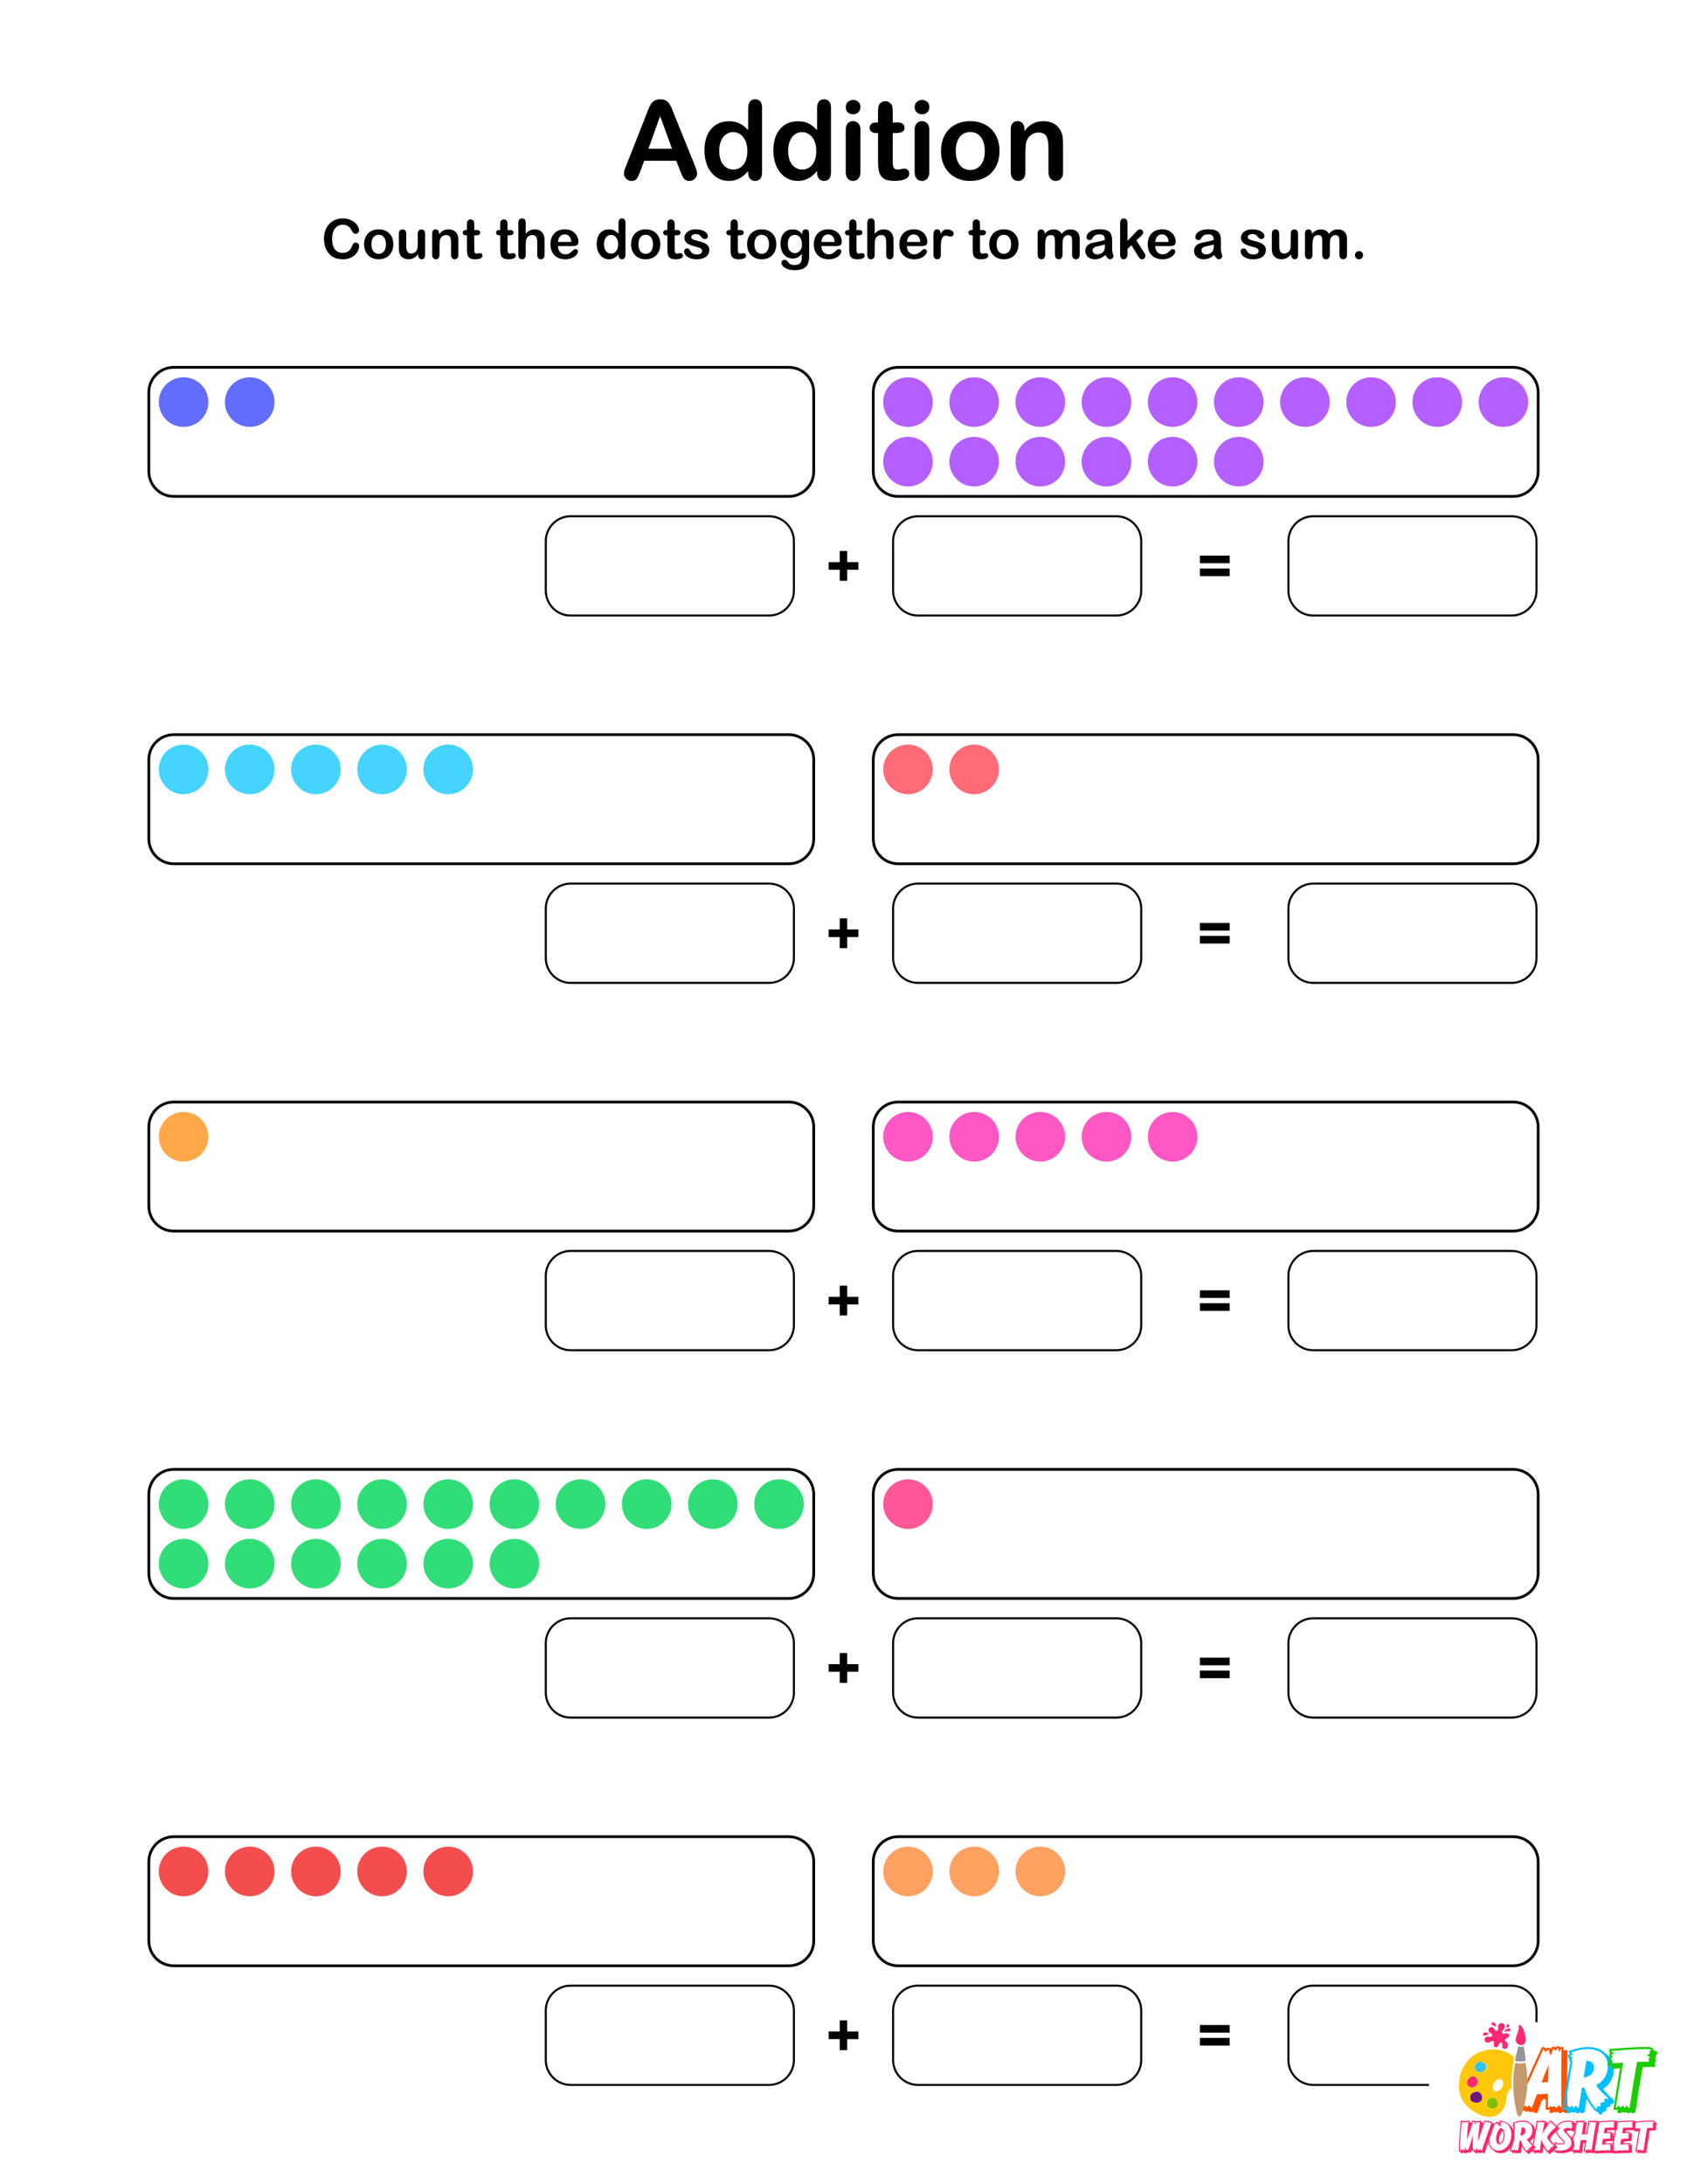 <?xml version="1.0" encoding="UTF-8"?> <svg xmlns="http://www.w3.org/2000/svg" xmlns:xlink="http://www.w3.org/1999/xlink" version="1.1" x="0px" y="0px" viewBox="0 0 612 792" style="enable-background:new 0 0 612 792;" xml:space="preserve"> <style type="text/css"> .st0{fill:#FFFFFF;} .st1{fill:none;stroke:#000000;stroke-width:0.75;stroke-miterlimit:10;} .st2{fill:#616DFF;} .st3{fill:none;stroke:#000000;stroke-miterlimit:10;} .st4{fill:#31DD77;} .st5{fill:#45D3FF;} .st6{fill:#F44D4D;} .st7{fill:#FFA84A;} .st8{fill:#FF7936;} .st9{fill:#B45FFF;} .st10{fill:#DBB13A;} .st11{fill:#7DBA56;} .st12{fill:#43D1AC;} .st13{fill:#FF6C77;} .st14{fill:#FF57C3;} .st15{fill:#FF5798;} .st16{fill:#FFA161;} .st17{fill:#6D1782;} .st18{fill:#FF5100;} .st19{fill:#00BFFF;} .st20{fill:#1BCC00;} .st21{fill:#FD2873;} .st22{fill:#30C2F6;} .st23{fill:#80BF00;} .st24{fill:#C49A6C;} .st25{fill:#939598;} .st26{fill:#FFC80C;} .st27{fill:#FF266B;} </style> <g id="Layer_1"> <rect class="st0" width="612" height="792"></rect> </g> <g id="Layer_2"> <g> <path class="st1" d="M548.4,756h-72c-4.95,0-9-4.05-9-9v-18c0-4.95,4.05-9,9-9h72c4.95,0,9,4.05,9,9v18 C557.4,751.95,553.35,756,548.4,756z"></path> <g> <g> <circle class="st2" cx="66.6" cy="145.8" r="9"></circle> <circle class="st2" cx="90.6" cy="145.8" r="9"></circle> </g> </g> <path class="st3" d="M286.2,180H63c-4.95,0-9-4.05-9-9v-28.8c0-4.95,4.05-9,9-9h223.2c4.95,0,9,4.05,9,9V171 C295.2,175.95,291.15,180,286.2,180z"></path> <g> <g> <circle class="st9" cx="329.4" cy="145.8" r="9"></circle> <circle class="st9" cx="353.4" cy="145.8" r="9"></circle> <circle class="st9" cx="377.4" cy="145.8" r="9"></circle> <circle class="st9" cx="401.4" cy="145.8" r="9"></circle> <circle class="st9" cx="425.4" cy="145.8" r="9"></circle> <circle class="st9" cx="449.4" cy="145.8" r="9"></circle> <circle class="st9" cx="473.4" cy="145.8" r="9"></circle> <circle class="st9" cx="497.4" cy="145.8" r="9"></circle> <circle class="st9" cx="521.4" cy="145.8" r="9"></circle> <circle class="st9" cx="545.4" cy="145.8" r="9"></circle> </g> <g> <circle class="st9" cx="329.4" cy="167.4" r="9"></circle> <circle class="st9" cx="353.4" cy="167.4" r="9"></circle> <circle class="st9" cx="377.4" cy="167.4" r="9"></circle> <circle class="st9" cx="401.4" cy="167.4" r="9"></circle> <circle class="st9" cx="425.4" cy="167.4" r="9"></circle> <circle class="st9" cx="449.4" cy="167.4" r="9"></circle> </g> </g> <path class="st3" d="M549,180H325.8c-4.95,0-9-4.05-9-9v-28.8c0-4.95,4.05-9,9-9H549c4.95,0,9,4.05,9,9V171 C558,175.95,553.95,180,549,180z"></path> <path class="st1" d="M279,223.2h-72c-4.95,0-9-4.05-9-9v-18c0-4.95,4.05-9,9-9h72c4.95,0,9,4.05,9,9v18 C288,219.15,283.95,223.2,279,223.2z"></path> <path class="st1" d="M405,223.2h-72c-4.95,0-9-4.05-9-9v-18c0-4.95,4.05-9,9-9h72c4.95,0,9,4.05,9,9v18 C414,219.15,409.95,223.2,405,223.2z"></path> <path class="st1" d="M548.4,223.2h-72c-4.95,0-9-4.05-9-9v-18c0-4.95,4.05-9,9-9h72c4.95,0,9,4.05,9,9v18 C557.4,219.15,553.35,223.2,548.4,223.2z"></path> <path d="M307.35,210.6h-2.72v-4.01h-4.03v-2.76h4.03v-4.03h2.72v4.03h4.05v2.76h-4.05V210.6z"></path> <path d="M446.1,204.24h-10.8v-2.76h10.8V204.24z M446.1,208.92h-10.8v-2.76h10.8V208.92z"></path> <g> <g> <circle class="st5" cx="66.6" cy="279" r="9"></circle> <circle class="st5" cx="90.6" cy="279" r="9"></circle> <circle class="st5" cx="114.6" cy="279" r="9"></circle> <circle class="st5" cx="138.6" cy="279" r="9"></circle> <circle class="st5" cx="162.6" cy="279" r="9"></circle> </g> </g> <path class="st3" d="M286.2,313.2H63c-4.95,0-9-4.05-9-9v-28.8c0-4.95,4.05-9,9-9h223.2c4.95,0,9,4.05,9,9v28.8 C295.2,309.15,291.15,313.2,286.2,313.2z"></path> <g> <g> <circle class="st13" cx="329.4" cy="279" r="9"></circle> <circle class="st13" cx="353.4" cy="279" r="9"></circle> </g> </g> <path class="st3" d="M549,313.2H325.8c-4.95,0-9-4.05-9-9v-28.8c0-4.95,4.05-9,9-9H549c4.95,0,9,4.05,9,9v28.8 C558,309.15,553.95,313.2,549,313.2z"></path> <path class="st1" d="M279,356.4h-72c-4.95,0-9-4.05-9-9v-18c0-4.95,4.05-9,9-9h72c4.95,0,9,4.05,9,9v18 C288,352.35,283.95,356.4,279,356.4z"></path> <path class="st1" d="M405,356.4h-72c-4.95,0-9-4.05-9-9v-18c0-4.95,4.05-9,9-9h72c4.95,0,9,4.05,9,9v18 C414,352.35,409.95,356.4,405,356.4z"></path> <path class="st1" d="M548.4,356.4h-72c-4.95,0-9-4.05-9-9v-18c0-4.95,4.05-9,9-9h72c4.95,0,9,4.05,9,9v18 C557.4,352.35,553.35,356.4,548.4,356.4z"></path> <path d="M307.35,343.8h-2.72v-4.01h-4.03v-2.76h4.03V333h2.72v4.03h4.05v2.76h-4.05V343.8z"></path> <path d="M446.1,337.44h-10.8v-2.76h10.8V337.44z M446.1,342.12h-10.8v-2.76h10.8V342.12z"></path> <g> <g> <circle class="st7" cx="66.6" cy="412.2" r="9"></circle> </g> </g> <path class="st3" d="M286.2,446.4H63c-4.95,0-9-4.05-9-9v-28.8c0-4.95,4.05-9,9-9h223.2c4.95,0,9,4.05,9,9v28.8 C295.2,442.35,291.15,446.4,286.2,446.4z"></path> <g> <g> <circle class="st14" cx="329.4" cy="412.2" r="9"></circle> <circle class="st14" cx="353.4" cy="412.2" r="9"></circle> <circle class="st14" cx="377.4" cy="412.2" r="9"></circle> <circle class="st14" cx="401.4" cy="412.2" r="9"></circle> <circle class="st14" cx="425.4" cy="412.2" r="9"></circle> </g> </g> <path class="st3" d="M549,446.4H325.8c-4.95,0-9-4.05-9-9v-28.8c0-4.95,4.05-9,9-9H549c4.95,0,9,4.05,9,9v28.8 C558,442.35,553.95,446.4,549,446.4z"></path> <path class="st1" d="M279,489.6h-72c-4.95,0-9-4.05-9-9v-18c0-4.95,4.05-9,9-9h72c4.95,0,9,4.05,9,9v18 C288,485.55,283.95,489.6,279,489.6z"></path> <path class="st1" d="M405,489.6h-72c-4.95,0-9-4.05-9-9v-18c0-4.95,4.05-9,9-9h72c4.95,0,9,4.05,9,9v18 C414,485.55,409.95,489.6,405,489.6z"></path> <path class="st1" d="M548.4,489.6h-72c-4.95,0-9-4.05-9-9v-18c0-4.95,4.05-9,9-9h72c4.95,0,9,4.05,9,9v18 C557.4,485.55,553.35,489.6,548.4,489.6z"></path> <path d="M307.35,477h-2.72v-4.01h-4.03v-2.76h4.03v-4.03h2.72v4.03h4.05v2.76h-4.05V477z"></path> <path d="M446.1,470.64h-10.8v-2.76h10.8V470.64z M446.1,475.32h-10.8v-2.76h10.8V475.32z"></path> <g> <g> <circle class="st4" cx="66.6" cy="545.4" r="9"></circle> <circle class="st4" cx="90.6" cy="545.4" r="9"></circle> <circle class="st4" cx="114.6" cy="545.4" r="9"></circle> <circle class="st4" cx="138.6" cy="545.4" r="9"></circle> <circle class="st4" cx="162.6" cy="545.4" r="9"></circle> <circle class="st4" cx="186.6" cy="545.4" r="9"></circle> <circle class="st4" cx="210.6" cy="545.4" r="9"></circle> <circle class="st4" cx="234.6" cy="545.4" r="9"></circle> <circle class="st4" cx="258.6" cy="545.4" r="9"></circle> <circle class="st4" cx="282.6" cy="545.4" r="9"></circle> </g> <g> <circle class="st4" cx="66.6" cy="567" r="9"></circle> <circle class="st4" cx="90.6" cy="567" r="9"></circle> <circle class="st4" cx="114.6" cy="567" r="9"></circle> <circle class="st4" cx="138.6" cy="567" r="9"></circle> <circle class="st4" cx="162.6" cy="567" r="9"></circle> <circle class="st4" cx="186.6" cy="567" r="9"></circle> </g> </g> <path class="st3" d="M286.2,579.6H63c-4.95,0-9-4.05-9-9v-28.8c0-4.95,4.05-9,9-9h223.2c4.95,0,9,4.05,9,9v28.8 C295.2,575.55,291.15,579.6,286.2,579.6z"></path> <g> <g> <circle class="st15" cx="329.4" cy="545.4" r="9"></circle> </g> </g> <path class="st3" d="M549,579.6H325.8c-4.95,0-9-4.05-9-9v-28.8c0-4.95,4.05-9,9-9H549c4.95,0,9,4.05,9,9v28.8 C558,575.55,553.95,579.6,549,579.6z"></path> <path class="st1" d="M279,622.8h-72c-4.95,0-9-4.05-9-9v-18c0-4.95,4.05-9,9-9h72c4.95,0,9,4.05,9,9v18 C288,618.75,283.95,622.8,279,622.8z"></path> <path class="st1" d="M405,622.8h-72c-4.95,0-9-4.05-9-9v-18c0-4.95,4.05-9,9-9h72c4.95,0,9,4.05,9,9v18 C414,618.75,409.95,622.8,405,622.8z"></path> <path class="st1" d="M548.4,622.8h-72c-4.95,0-9-4.05-9-9v-18c0-4.95,4.05-9,9-9h72c4.95,0,9,4.05,9,9v18 C557.4,618.75,553.35,622.8,548.4,622.8z"></path> <path d="M307.35,610.2h-2.72v-4.01h-4.03v-2.76h4.03v-4.03h2.72v4.03h4.05v2.76h-4.05V610.2z"></path> <path d="M446.1,603.84h-10.8v-2.76h10.8V603.84z M446.1,608.52h-10.8v-2.76h10.8V608.52z"></path> <g> <circle class="st6" cx="66.6" cy="678.6" r="9"></circle> <circle class="st6" cx="90.6" cy="678.6" r="9"></circle> <circle class="st6" cx="114.6" cy="678.6" r="9"></circle> <circle class="st6" cx="138.6" cy="678.6" r="9"></circle> <circle class="st6" cx="162.6" cy="678.6" r="9"></circle> </g> <path class="st3" d="M286.2,712.8H63c-4.95,0-9-4.05-9-9V675c0-4.95,4.05-9,9-9h223.2c4.95,0,9,4.05,9,9v28.8 C295.2,708.75,291.15,712.8,286.2,712.8z"></path> <g> <circle class="st16" cx="329.4" cy="678.6" r="9"></circle> <circle class="st16" cx="353.4" cy="678.6" r="9"></circle> <circle class="st16" cx="377.4" cy="678.6" r="9"></circle> </g> <path class="st3" d="M549,712.8H325.8c-4.95,0-9-4.05-9-9V675c0-4.95,4.05-9,9-9H549c4.95,0,9,4.05,9,9v28.8 C558,708.75,553.95,712.8,549,712.8z"></path> <path class="st1" d="M279,756h-72c-4.95,0-9-4.05-9-9v-18c0-4.95,4.05-9,9-9h72c4.95,0,9,4.05,9,9v18 C288,751.95,283.95,756,279,756z"></path> <path class="st1" d="M405,756h-72c-4.95,0-9-4.05-9-9v-18c0-4.95,4.05-9,9-9h72c4.95,0,9,4.05,9,9v18 C414,751.95,409.95,756,405,756z"></path> <path d="M307.35,743.4h-2.72v-4.01h-4.03v-2.76h4.03v-4.03h2.72v4.03h4.05v2.76h-4.05V743.4z"></path> <path d="M446.1,737.04h-10.8v-2.76h10.8V737.04z M446.1,741.72h-10.8v-2.76h10.8V741.72z"></path> <path d="M246.72,61.88l-1.37-3.59h-11.64l-1.37,3.67c-0.53,1.43-0.99,2.4-1.37,2.9c-0.38,0.5-1,0.75-1.86,0.75 c-0.73,0-1.37-0.27-1.93-0.8c-0.56-0.53-0.84-1.14-0.84-1.82c0-0.39,0.06-0.79,0.2-1.21c0.13-0.42,0.34-1,0.64-1.74l7.32-18.59 c0.21-0.53,0.46-1.17,0.75-1.92c0.29-0.75,0.61-1.37,0.94-1.87c0.33-0.49,0.77-0.9,1.31-1.2c0.54-0.31,1.21-0.46,2-0.46 c0.81,0,1.48,0.15,2.02,0.46c0.54,0.31,0.98,0.7,1.31,1.18c0.33,0.48,0.61,1,0.84,1.55c0.23,0.55,0.52,1.29,0.87,2.22l7.48,18.48 c0.59,1.41,0.88,2.43,0.88,3.07c0,0.66-0.28,1.27-0.83,1.83c-0.55,0.55-1.22,0.83-2,0.83c-0.46,0-0.85-0.08-1.17-0.24 c-0.33-0.16-0.6-0.38-0.82-0.66c-0.22-0.28-0.46-0.71-0.71-1.29C247.12,62.83,246.9,62.32,246.72,61.88z M235.24,53.93h8.55 l-4.32-11.82L235.24,53.93z"></path> <path d="M271.41,62.56v-0.53c-0.72,0.82-1.42,1.49-2.12,2c-0.7,0.51-1.45,0.91-2.27,1.17c-0.81,0.27-1.7,0.4-2.67,0.4 c-1.28,0-2.46-0.27-3.54-0.81c-1.09-0.54-2.03-1.31-2.82-2.31c-0.79-1-1.4-2.18-1.81-3.54c-0.41-1.35-0.62-2.82-0.62-4.39 c0-3.33,0.81-5.93,2.44-7.79c1.63-1.86,3.77-2.79,6.43-2.79c1.54,0,2.83,0.26,3.89,0.79s2.08,1.34,3.09,2.43v-7.87 c0-1.09,0.22-1.92,0.65-2.48c0.44-0.56,1.06-0.84,1.87-0.84c0.81,0,1.43,0.26,1.87,0.77c0.44,0.51,0.65,1.27,0.65,2.28v23.52 c0,1.02-0.23,1.78-0.7,2.29s-1.07,0.76-1.82,0.76c-0.73,0-1.33-0.26-1.81-0.79C271.65,64.29,271.41,63.54,271.41,62.56z M260.92,54.73c0,1.45,0.22,2.68,0.67,3.69s1.06,1.78,1.85,2.29c0.78,0.51,1.63,0.77,2.56,0.77c0.94,0,1.79-0.24,2.57-0.73 c0.77-0.49,1.39-1.24,1.86-2.25c0.46-1.01,0.69-2.27,0.69-3.78c0-1.42-0.23-2.64-0.69-3.66c-0.46-1.02-1.09-1.8-1.88-2.34 c-0.79-0.54-1.65-0.81-2.59-0.81c-0.98,0-1.85,0.28-2.62,0.83c-0.77,0.55-1.36,1.35-1.79,2.38 C261.13,52.16,260.92,53.36,260.92,54.73z"></path> <path d="M296.41,62.56v-0.53c-0.72,0.82-1.42,1.49-2.12,2c-0.7,0.51-1.45,0.91-2.27,1.17c-0.81,0.27-1.7,0.4-2.67,0.4 c-1.28,0-2.46-0.27-3.54-0.81c-1.09-0.54-2.03-1.31-2.82-2.31c-0.79-1-1.4-2.18-1.81-3.54c-0.41-1.35-0.62-2.82-0.62-4.39 c0-3.33,0.81-5.93,2.44-7.79c1.63-1.86,3.77-2.79,6.43-2.79c1.54,0,2.83,0.26,3.89,0.79s2.08,1.34,3.09,2.43v-7.87 c0-1.09,0.22-1.92,0.65-2.48c0.44-0.56,1.06-0.84,1.87-0.84c0.81,0,1.43,0.26,1.87,0.77c0.44,0.51,0.65,1.27,0.65,2.28v23.52 c0,1.02-0.23,1.78-0.7,2.29s-1.07,0.76-1.82,0.76c-0.73,0-1.33-0.26-1.81-0.79C296.65,64.29,296.41,63.54,296.41,62.56z M285.92,54.73c0,1.45,0.22,2.68,0.67,3.69s1.06,1.78,1.85,2.29c0.78,0.51,1.63,0.77,2.56,0.77c0.94,0,1.79-0.24,2.57-0.73 c0.77-0.49,1.39-1.24,1.86-2.25c0.46-1.01,0.69-2.27,0.69-3.78c0-1.42-0.23-2.64-0.69-3.66c-0.46-1.02-1.09-1.8-1.88-2.34 c-0.79-0.54-1.65-0.81-2.59-0.81c-0.98,0-1.85,0.28-2.62,0.83c-0.77,0.55-1.36,1.35-1.79,2.38 C286.13,52.16,285.92,53.36,285.92,54.73z"></path> <path d="M309.5,41.45c-0.74,0-1.38-0.23-1.9-0.68c-0.53-0.46-0.79-1.1-0.79-1.93c0-0.75,0.27-1.38,0.81-1.87 c0.54-0.49,1.17-0.73,1.88-0.73c0.69,0,1.3,0.22,1.84,0.66c0.53,0.44,0.8,1.09,0.8,1.93c0,0.82-0.26,1.46-0.78,1.92 C310.83,41.22,310.21,41.45,309.5,41.45z M312.13,46.96v15.41c0,1.07-0.25,1.88-0.76,2.42s-1.15,0.82-1.93,0.82 s-1.42-0.28-1.9-0.84s-0.73-1.36-0.73-2.4V47.11c0-1.05,0.24-1.85,0.73-2.38c0.49-0.53,1.12-0.8,1.9-0.8s1.43,0.27,1.93,0.8 C311.88,45.26,312.13,46.01,312.13,46.96z"></path> <path d="M317.93,44.4h0.59v-3.2c0-0.86,0.02-1.53,0.07-2.02c0.05-0.49,0.17-0.91,0.38-1.26c0.21-0.36,0.51-0.66,0.9-0.89 c0.39-0.23,0.83-0.34,1.31-0.34c0.68,0,1.29,0.25,1.84,0.76c0.36,0.34,0.6,0.75,0.69,1.24s0.15,1.18,0.15,2.08v3.63h1.95 c0.75,0,1.33,0.18,1.73,0.54c0.4,0.36,0.6,0.82,0.6,1.38c0,0.72-0.28,1.22-0.85,1.5c-0.57,0.29-1.38,0.43-2.43,0.43h-1v9.8 c0,0.83,0.03,1.47,0.09,1.92s0.21,0.81,0.47,1.09c0.25,0.28,0.67,0.42,1.24,0.42c0.31,0,0.74-0.06,1.27-0.17 c0.53-0.11,0.95-0.17,1.25-0.17c0.43,0,0.82,0.17,1.16,0.52c0.34,0.35,0.52,0.77,0.52,1.28c0,0.86-0.47,1.52-1.41,1.97 s-2.29,0.68-4.04,0.68c-1.67,0-2.93-0.28-3.79-0.84s-1.42-1.33-1.69-2.32c-0.27-0.99-0.4-2.31-0.4-3.96V48.25h-0.7 c-0.77,0-1.35-0.18-1.76-0.55c-0.4-0.36-0.61-0.83-0.61-1.39c0-0.56,0.21-1.02,0.63-1.38C316.51,44.58,317.13,44.4,317.93,44.4z"></path> <path d="M334.5,41.45c-0.74,0-1.38-0.23-1.9-0.68c-0.53-0.46-0.79-1.1-0.79-1.93c0-0.75,0.27-1.38,0.81-1.87 c0.54-0.49,1.17-0.73,1.88-0.73c0.69,0,1.3,0.22,1.84,0.66c0.53,0.44,0.8,1.09,0.8,1.93c0,0.82-0.26,1.46-0.78,1.92 C335.83,41.22,335.21,41.45,334.5,41.45z M337.13,46.96v15.41c0,1.07-0.25,1.88-0.76,2.42s-1.15,0.82-1.93,0.82 s-1.42-0.28-1.9-0.84s-0.73-1.36-0.73-2.4V47.11c0-1.05,0.24-1.85,0.73-2.38c0.49-0.53,1.12-0.8,1.9-0.8s1.43,0.27,1.93,0.8 C336.88,45.26,337.13,46.01,337.13,46.96z"></path> <path d="M362.6,54.77c0,1.59-0.25,3.05-0.74,4.39c-0.5,1.34-1.21,2.49-2.15,3.46c-0.94,0.96-2.06,1.7-3.36,2.22 c-1.3,0.51-2.77,0.77-4.39,0.77c-1.61,0-3.07-0.26-4.36-0.78s-2.41-1.27-3.35-2.24c-0.94-0.97-1.66-2.12-2.15-3.44 c-0.49-1.32-0.73-2.78-0.73-4.38c0-1.61,0.25-3.09,0.74-4.43c0.49-1.34,1.2-2.49,2.13-3.44c0.92-0.95,2.04-1.68,3.36-2.2 c1.31-0.51,2.77-0.77,4.36-0.77c1.61,0,3.08,0.26,4.39,0.78c1.31,0.52,2.44,1.26,3.38,2.23c0.94,0.96,1.65,2.11,2.14,3.44 S362.6,53.17,362.6,54.77z M357.25,54.77c0-2.17-0.48-3.87-1.44-5.08s-2.24-1.82-3.86-1.82c-1.04,0-1.96,0.27-2.75,0.81 c-0.79,0.54-1.41,1.34-1.84,2.39s-0.64,2.29-0.64,3.69c0,1.39,0.21,2.61,0.63,3.65c0.42,1.04,1.03,1.84,1.82,2.39 c0.79,0.55,1.72,0.83,2.78,0.83c1.61,0,2.9-0.61,3.86-1.83C356.77,58.6,357.25,56.92,357.25,54.77z"></path> <path d="M371.64,46.88v0.64c0.94-1.24,1.96-2.15,3.08-2.72c1.11-0.58,2.39-0.87,3.84-0.87c1.41,0,2.66,0.31,3.77,0.92 c1.11,0.61,1.93,1.48,2.48,2.6c0.35,0.65,0.58,1.35,0.68,2.11c0.1,0.76,0.16,1.72,0.16,2.89v9.92c0,1.07-0.24,1.88-0.73,2.42 s-1.12,0.82-1.9,0.82c-0.79,0-1.44-0.28-1.93-0.84c-0.5-0.56-0.74-1.36-0.74-2.4v-8.89c0-1.76-0.24-3.1-0.73-4.03 c-0.49-0.93-1.46-1.4-2.92-1.4c-0.95,0-1.82,0.28-2.6,0.85s-1.35,1.34-1.72,2.33c-0.26,0.79-0.39,2.28-0.39,4.45v6.68 c0,1.08-0.25,1.89-0.75,2.43c-0.5,0.54-1.15,0.81-1.94,0.81c-0.77,0-1.4-0.28-1.89-0.84c-0.5-0.56-0.74-1.36-0.74-2.4V46.96 c0-1.02,0.22-1.77,0.66-2.28c0.44-0.5,1.05-0.75,1.82-0.75c0.47,0,0.89,0.11,1.27,0.33c0.38,0.22,0.68,0.55,0.91,1 C371.53,45.7,371.64,46.24,371.64,46.88z"></path> <path d="M130.29,89.24c0,0.46-0.11,0.95-0.34,1.48s-0.58,1.05-1.06,1.56s-1.1,0.93-1.85,1.25S125.42,94,124.43,94 c-0.76,0-1.44-0.07-2.06-0.21s-1.18-0.37-1.68-0.67s-0.97-0.7-1.39-1.2c-0.38-0.45-0.7-0.95-0.97-1.51s-0.47-1.15-0.6-1.78 s-0.2-1.3-0.2-2.01c0-1.15,0.17-2.18,0.5-3.1s0.82-1.69,1.44-2.34s1.36-1.14,2.2-1.48s1.73-0.51,2.69-0.51 c1.16,0,2.19,0.23,3.1,0.69s1.6,1.03,2.08,1.71s0.72,1.32,0.72,1.93c0,0.33-0.12,0.62-0.35,0.88s-0.52,0.38-0.85,0.38 c-0.37,0-0.65-0.09-0.83-0.26s-0.39-0.48-0.62-0.91c-0.38-0.71-0.82-1.24-1.33-1.59s-1.14-0.53-1.89-0.53 c-1.19,0-2.14,0.45-2.85,1.36s-1.06,2.19-1.06,3.86c0,1.11,0.16,2.04,0.47,2.78s0.76,1.29,1.33,1.66s1.24,0.55,2.01,0.55 c0.83,0,1.54-0.21,2.11-0.62s1.01-1.02,1.3-1.82c0.12-0.38,0.28-0.69,0.46-0.92s0.48-0.36,0.88-0.36c0.35,0,0.64,0.12,0.89,0.36 S130.29,88.88,130.29,89.24z"></path> <path d="M142.69,88.58c0,0.79-0.12,1.53-0.37,2.2s-0.61,1.25-1.07,1.73s-1.03,0.85-1.68,1.11s-1.38,0.39-2.2,0.39 c-0.81,0-1.53-0.13-2.18-0.39s-1.2-0.63-1.67-1.12s-0.83-1.06-1.07-1.72s-0.37-1.39-0.37-2.19c0-0.81,0.12-1.55,0.37-2.22 s0.6-1.24,1.06-1.72s1.02-0.84,1.68-1.1s1.38-0.39,2.18-0.39c0.81,0,1.54,0.13,2.2,0.39s1.22,0.63,1.69,1.11s0.83,1.05,1.07,1.72 S142.69,87.78,142.69,88.58z M140.01,88.58c0-1.09-0.24-1.93-0.72-2.54s-1.12-0.91-1.93-0.91c-0.52,0-0.98,0.14-1.38,0.41 s-0.7,0.67-0.92,1.2s-0.32,1.14-0.32,1.85c0,0.7,0.11,1.31,0.32,1.83s0.51,0.92,0.91,1.2s0.86,0.42,1.39,0.42 c0.81,0,1.45-0.3,1.93-0.91S140.01,89.66,140.01,88.58z"></path> <path d="M151.71,92.5v-0.34c-0.32,0.4-0.65,0.74-1.01,1.02s-0.74,0.48-1.15,0.61s-0.89,0.2-1.43,0.2c-0.64,0-1.22-0.13-1.73-0.4 s-0.91-0.63-1.19-1.1c-0.33-0.57-0.5-1.38-0.5-2.44v-5.28c0-0.53,0.12-0.93,0.36-1.2s0.56-0.4,0.96-0.4c0.4,0,0.73,0.13,0.98,0.4 s0.37,0.66,0.37,1.19v4.27c0,0.62,0.05,1.14,0.16,1.56s0.29,0.75,0.56,0.99s0.64,0.36,1.1,0.36c0.45,0,0.87-0.13,1.27-0.4 s0.69-0.62,0.87-1.04c0.15-0.38,0.22-1.2,0.22-2.48v-3.24c0-0.53,0.12-0.92,0.37-1.19s0.57-0.4,0.97-0.4s0.72,0.13,0.96,0.4 s0.36,0.66,0.36,1.2v7.72c0,0.51-0.12,0.89-0.35,1.14S153.34,94,152.97,94s-0.67-0.13-0.9-0.4S151.71,92.98,151.71,92.5z"></path> <path d="M159.29,84.64v0.32c0.47-0.62,0.98-1.07,1.54-1.36s1.2-0.43,1.92-0.43c0.7,0,1.33,0.15,1.88,0.46s0.97,0.74,1.24,1.3 c0.18,0.33,0.29,0.68,0.34,1.05s0.08,0.86,0.08,1.45v4.96c0,0.53-0.12,0.94-0.37,1.21S165.37,94,164.97,94 c-0.4,0-0.72-0.14-0.97-0.42s-0.37-0.68-0.37-1.2v-4.44c0-0.88-0.12-1.55-0.37-2.02s-0.73-0.7-1.46-0.7 c-0.48,0-0.91,0.14-1.3,0.42s-0.68,0.67-0.86,1.17c-0.13,0.4-0.2,1.14-0.2,2.23v3.34c0,0.54-0.13,0.95-0.38,1.22 S158.51,94,158.11,94c-0.38,0-0.7-0.14-0.95-0.42s-0.37-0.68-0.37-1.2v-7.71c0-0.51,0.11-0.89,0.33-1.14s0.52-0.38,0.91-0.38 c0.23,0,0.45,0.06,0.63,0.17s0.34,0.28,0.45,0.5S159.29,84.32,159.29,84.64z"></path> <path d="M169.1,83.4h0.29v-1.6c0-0.43,0.01-0.77,0.03-1.01s0.09-0.45,0.19-0.63c0.1-0.18,0.25-0.33,0.45-0.44s0.41-0.17,0.65-0.17 c0.34,0,0.64,0.13,0.92,0.38c0.18,0.17,0.3,0.38,0.35,0.62s0.07,0.59,0.07,1.04v1.82h0.98c0.38,0,0.67,0.09,0.86,0.27 s0.3,0.41,0.3,0.69c0,0.36-0.14,0.61-0.42,0.75s-0.69,0.21-1.22,0.21h-0.5v4.9c0,0.42,0.01,0.74,0.04,0.96s0.11,0.41,0.23,0.55 s0.33,0.21,0.62,0.21c0.16,0,0.37-0.03,0.63-0.08s0.48-0.08,0.62-0.08c0.21,0,0.41,0.09,0.58,0.26s0.26,0.39,0.26,0.64 c0,0.43-0.23,0.76-0.7,0.99S173.21,94,172.33,94c-0.83,0-1.46-0.14-1.89-0.42s-0.71-0.67-0.84-1.16s-0.2-1.16-0.2-1.98v-5.12 h-0.35c-0.38,0-0.68-0.09-0.88-0.27s-0.3-0.41-0.3-0.69s0.11-0.51,0.32-0.69S168.69,83.4,169.1,83.4z"></path> <path d="M181.18,83.4h0.29v-1.6c0-0.43,0.01-0.77,0.03-1.01s0.09-0.45,0.19-0.63c0.1-0.18,0.25-0.33,0.45-0.44 s0.41-0.17,0.65-0.17c0.34,0,0.64,0.13,0.92,0.38c0.18,0.17,0.3,0.38,0.35,0.62s0.07,0.59,0.07,1.04v1.82h0.98 c0.38,0,0.67,0.09,0.86,0.27s0.3,0.41,0.3,0.69c0,0.36-0.14,0.61-0.42,0.75s-0.69,0.21-1.22,0.21h-0.5v4.9 c0,0.42,0.01,0.74,0.04,0.96s0.11,0.41,0.23,0.55s0.33,0.21,0.62,0.21c0.16,0,0.37-0.03,0.63-0.08s0.48-0.08,0.62-0.08 c0.21,0,0.41,0.09,0.58,0.26s0.26,0.39,0.26,0.64c0,0.43-0.23,0.76-0.7,0.99S185.29,94,184.41,94c-0.83,0-1.46-0.14-1.89-0.42 s-0.71-0.67-0.84-1.16s-0.2-1.16-0.2-1.98v-5.12h-0.35c-0.38,0-0.68-0.09-0.88-0.27s-0.3-0.41-0.3-0.69s0.11-0.51,0.32-0.69 S180.77,83.4,181.18,83.4z"></path> <path d="M190.72,80.82v3.96c0.34-0.39,0.67-0.7,0.99-0.93s0.68-0.4,1.07-0.51s0.81-0.17,1.26-0.17c0.68,0,1.28,0.14,1.8,0.43 s0.94,0.7,1.24,1.25c0.19,0.32,0.32,0.68,0.38,1.07s0.1,0.85,0.1,1.36v5.11c0,0.53-0.12,0.94-0.37,1.21S196.62,94,196.21,94 c-0.88,0-1.32-0.54-1.32-1.62v-4.5c0-0.85-0.13-1.51-0.38-1.97s-0.74-0.69-1.45-0.69c-0.48,0-0.9,0.14-1.28,0.41 s-0.67,0.64-0.85,1.11c-0.14,0.4-0.21,1.1-0.21,2.12v3.53c0,0.53-0.12,0.93-0.36,1.21S189.79,94,189.37,94 c-0.88,0-1.32-0.54-1.32-1.62V80.82c0-0.54,0.12-0.95,0.35-1.22s0.56-0.41,0.97-0.41c0.42,0,0.75,0.14,0.99,0.41 S190.72,80.29,190.72,80.82z"></path> <path d="M207.63,89.24h-5.21c0.01,0.61,0.13,1.14,0.37,1.6s0.55,0.81,0.95,1.04s0.83,0.35,1.3,0.35c0.32,0,0.61-0.04,0.87-0.11 s0.52-0.19,0.77-0.35s0.48-0.33,0.68-0.51s0.48-0.43,0.81-0.74c0.14-0.12,0.33-0.18,0.59-0.18c0.27,0,0.49,0.07,0.66,0.22 s0.25,0.36,0.25,0.63c0,0.24-0.09,0.52-0.28,0.84s-0.47,0.63-0.85,0.93s-0.86,0.54-1.44,0.74S205.86,94,205.11,94 c-1.71,0-3.04-0.49-3.99-1.46s-1.43-2.3-1.43-3.97c0-0.79,0.12-1.52,0.35-2.19s0.58-1.25,1.03-1.73s1-0.85,1.66-1.11 s1.39-0.39,2.19-0.39c1.04,0,1.94,0.22,2.68,0.66s1.3,1.01,1.67,1.7s0.56,1.41,0.56,2.13c0,0.67-0.19,1.1-0.58,1.3 S208.33,89.24,207.63,89.24z M202.42,87.73h4.83c-0.06-0.91-0.31-1.59-0.74-2.05S205.52,85,204.83,85c-0.66,0-1.21,0.23-1.64,0.69 S202.51,86.83,202.42,87.73z"></path> <path d="M224.38,92.48v-0.26c-0.36,0.41-0.71,0.74-1.06,1s-0.73,0.45-1.13,0.59s-0.85,0.2-1.33,0.2c-0.64,0-1.23-0.14-1.77-0.41 s-1.01-0.66-1.41-1.16s-0.7-1.09-0.9-1.77s-0.31-1.41-0.31-2.2c0-1.67,0.41-2.97,1.22-3.9s1.88-1.4,3.21-1.4 c0.77,0,1.42,0.13,1.94,0.4s1.04,0.67,1.54,1.22v-3.94c0-0.55,0.11-0.96,0.33-1.24s0.53-0.42,0.93-0.42s0.71,0.13,0.93,0.39 s0.33,0.64,0.33,1.14v11.76c0,0.51-0.12,0.89-0.35,1.14S226.01,94,225.64,94c-0.36,0-0.67-0.13-0.9-0.4S224.38,92.97,224.38,92.48 z M219.13,88.57c0,0.72,0.11,1.34,0.34,1.85s0.53,0.89,0.92,1.15s0.82,0.39,1.28,0.39c0.47,0,0.9-0.12,1.28-0.37 s0.7-0.62,0.93-1.12s0.35-1.13,0.35-1.89c0-0.71-0.12-1.32-0.35-1.83s-0.54-0.9-0.94-1.17s-0.83-0.41-1.29-0.41 c-0.49,0-0.92,0.14-1.31,0.42s-0.68,0.67-0.89,1.19S219.13,87.88,219.13,88.57z"></path> <path d="M239.55,88.58c0,0.79-0.12,1.53-0.37,2.2s-0.61,1.25-1.07,1.73s-1.03,0.85-1.68,1.11s-1.38,0.39-2.2,0.39 c-0.81,0-1.53-0.13-2.18-0.39s-1.2-0.63-1.67-1.12s-0.83-1.06-1.07-1.72s-0.37-1.39-0.37-2.19c0-0.81,0.12-1.55,0.37-2.22 s0.6-1.24,1.06-1.72s1.02-0.84,1.68-1.1s1.38-0.39,2.18-0.39c0.81,0,1.54,0.13,2.2,0.39s1.22,0.63,1.69,1.11s0.83,1.05,1.07,1.72 S239.55,87.78,239.55,88.58z M236.88,88.58c0-1.09-0.24-1.93-0.72-2.54s-1.12-0.91-1.93-0.91c-0.52,0-0.98,0.14-1.38,0.41 s-0.7,0.67-0.92,1.2s-0.32,1.14-0.32,1.85c0,0.7,0.11,1.31,0.32,1.83s0.51,0.92,0.91,1.2s0.86,0.42,1.39,0.42 c0.81,0,1.45-0.3,1.93-0.91S236.88,89.66,236.88,88.58z"></path> <path d="M241.8,83.4h0.29v-1.6c0-0.43,0.01-0.77,0.03-1.01s0.09-0.45,0.19-0.63c0.1-0.18,0.25-0.33,0.45-0.44s0.41-0.17,0.65-0.17 c0.34,0,0.64,0.13,0.92,0.38c0.18,0.17,0.3,0.38,0.35,0.62s0.07,0.59,0.07,1.04v1.82h0.98c0.38,0,0.67,0.09,0.86,0.27 s0.3,0.41,0.3,0.69c0,0.36-0.14,0.61-0.42,0.75s-0.69,0.21-1.22,0.21h-0.5v4.9c0,0.42,0.01,0.74,0.04,0.96s0.11,0.41,0.23,0.55 s0.33,0.21,0.62,0.21c0.16,0,0.37-0.03,0.63-0.08s0.48-0.08,0.62-0.08c0.21,0,0.41,0.09,0.58,0.26s0.26,0.39,0.26,0.64 c0,0.43-0.23,0.76-0.7,0.99S245.91,94,245.03,94c-0.83,0-1.46-0.14-1.89-0.42s-0.71-0.67-0.84-1.16s-0.2-1.16-0.2-1.98v-5.12 h-0.35c-0.38,0-0.68-0.09-0.88-0.27s-0.3-0.41-0.3-0.69s0.11-0.51,0.32-0.69S241.4,83.4,241.8,83.4z"></path> <path d="M257.32,90.52c0,0.74-0.18,1.37-0.54,1.89s-0.89,0.92-1.59,1.19S253.64,94,252.64,94c-0.96,0-1.78-0.15-2.46-0.44 s-1.19-0.66-1.51-1.1s-0.49-0.88-0.49-1.32c0-0.29,0.1-0.54,0.31-0.75s0.47-0.31,0.79-0.31c0.28,0,0.49,0.07,0.64,0.21 s0.29,0.33,0.43,0.58c0.27,0.48,0.6,0.83,0.98,1.06s0.9,0.35,1.56,0.35c0.53,0,0.97-0.12,1.31-0.36s0.51-0.51,0.51-0.82 c0-0.47-0.18-0.81-0.53-1.03s-0.94-0.42-1.75-0.62c-0.92-0.23-1.67-0.47-2.24-0.72s-1.04-0.58-1.38-0.99s-0.52-0.91-0.52-1.51 c0-0.53,0.16-1.04,0.48-1.51s0.79-0.85,1.41-1.14s1.37-0.42,2.25-0.42c0.69,0,1.31,0.07,1.86,0.21s1.01,0.34,1.38,0.58 s0.65,0.51,0.84,0.8s0.29,0.58,0.29,0.86c0,0.31-0.1,0.56-0.31,0.75s-0.5,0.29-0.87,0.29c-0.27,0-0.51-0.08-0.7-0.23 s-0.41-0.39-0.66-0.7c-0.2-0.26-0.44-0.47-0.71-0.62s-0.64-0.23-1.11-0.23c-0.48,0-0.88,0.1-1.2,0.31s-0.48,0.46-0.48,0.77 c0,0.28,0.12,0.51,0.35,0.69s0.55,0.33,0.95,0.44s0.94,0.26,1.64,0.43c0.83,0.2,1.5,0.44,2.03,0.72s0.92,0.61,1.19,0.99 S257.32,90.03,257.32,90.52z"></path> <path d="M264.72,83.4h0.29v-1.6c0-0.43,0.01-0.77,0.03-1.01s0.09-0.45,0.19-0.63c0.1-0.18,0.25-0.33,0.45-0.44 s0.41-0.17,0.65-0.17c0.34,0,0.64,0.13,0.92,0.38c0.18,0.17,0.3,0.38,0.35,0.62s0.07,0.59,0.07,1.04v1.82h0.98 c0.38,0,0.67,0.09,0.86,0.27s0.3,0.41,0.3,0.69c0,0.36-0.14,0.61-0.42,0.75s-0.69,0.21-1.22,0.21h-0.5v4.9 c0,0.42,0.01,0.74,0.04,0.96s0.11,0.41,0.23,0.55s0.33,0.21,0.62,0.21c0.16,0,0.37-0.03,0.63-0.08s0.48-0.08,0.62-0.08 c0.21,0,0.41,0.09,0.58,0.26s0.26,0.39,0.26,0.64c0,0.43-0.23,0.76-0.7,0.99S268.83,94,267.95,94c-0.83,0-1.46-0.14-1.89-0.42 s-0.71-0.67-0.84-1.16s-0.2-1.16-0.2-1.98v-5.12h-0.35c-0.38,0-0.68-0.09-0.88-0.27s-0.3-0.41-0.3-0.69s0.11-0.51,0.32-0.69 S264.32,83.4,264.72,83.4z"></path> <path d="M281.63,88.58c0,0.79-0.12,1.53-0.37,2.2s-0.61,1.25-1.07,1.73s-1.03,0.85-1.68,1.11s-1.38,0.39-2.2,0.39 c-0.81,0-1.53-0.13-2.18-0.39s-1.2-0.63-1.67-1.12s-0.83-1.06-1.07-1.72s-0.37-1.39-0.37-2.19c0-0.81,0.12-1.55,0.37-2.22 s0.6-1.24,1.06-1.72s1.02-0.84,1.68-1.1s1.38-0.39,2.18-0.39c0.81,0,1.54,0.13,2.2,0.39s1.22,0.63,1.69,1.11s0.83,1.05,1.07,1.72 S281.63,87.78,281.63,88.58z M278.96,88.58c0-1.09-0.24-1.93-0.72-2.54s-1.12-0.91-1.93-0.91c-0.52,0-0.98,0.14-1.38,0.41 s-0.7,0.67-0.92,1.2s-0.32,1.14-0.32,1.85c0,0.7,0.11,1.31,0.32,1.83s0.51,0.92,0.91,1.2s0.86,0.42,1.39,0.42 c0.81,0,1.45-0.3,1.93-0.91S278.96,89.66,278.96,88.58z"></path> <path d="M293.54,85.12v7.74c0,0.89-0.09,1.65-0.28,2.29s-0.49,1.17-0.91,1.58s-0.96,0.73-1.64,0.93s-1.51,0.3-2.51,0.3 c-0.92,0-1.74-0.13-2.46-0.39s-1.28-0.59-1.67-1s-0.59-0.83-0.59-1.25c0-0.33,0.11-0.59,0.33-0.8s0.49-0.31,0.8-0.31 c0.39,0,0.73,0.17,1.03,0.52c0.14,0.18,0.29,0.35,0.44,0.53s0.32,0.33,0.51,0.46s0.41,0.22,0.67,0.28s0.56,0.09,0.9,0.09 c0.69,0,1.23-0.1,1.61-0.29s0.65-0.46,0.8-0.81s0.24-0.71,0.27-1.11s0.05-1.03,0.06-1.9c-0.41,0.57-0.88,1.01-1.42,1.31 s-1.18,0.45-1.92,0.45c-0.89,0-1.67-0.23-2.34-0.68s-1.18-1.09-1.54-1.91s-0.54-1.77-0.54-2.84c0-0.8,0.11-1.52,0.33-2.17 s0.53-1.19,0.93-1.63s0.87-0.78,1.4-1s1.11-0.34,1.74-0.34c0.76,0,1.41,0.15,1.96,0.43s1.07,0.74,1.54,1.36v-0.36 c0-0.46,0.11-0.82,0.34-1.07s0.52-0.38,0.88-0.38c0.51,0,0.86,0.17,1.03,0.5S293.54,84.49,293.54,85.12z M285.81,88.5 c0,1.08,0.24,1.9,0.71,2.45s1.08,0.83,1.83,0.83c0.44,0,0.86-0.12,1.25-0.36s0.71-0.6,0.96-1.07s0.37-1.06,0.37-1.74 c0-1.09-0.24-1.93-0.72-2.54s-1.11-0.91-1.89-0.91c-0.76,0-1.37,0.29-1.83,0.87S285.81,87.43,285.81,88.5z"></path> <path d="M303.18,89.24h-5.21c0.01,0.61,0.13,1.14,0.37,1.6s0.55,0.81,0.95,1.04s0.83,0.35,1.3,0.35c0.32,0,0.61-0.04,0.87-0.11 s0.52-0.19,0.77-0.35s0.48-0.33,0.68-0.51s0.48-0.43,0.81-0.74c0.14-0.12,0.33-0.18,0.59-0.18c0.27,0,0.49,0.07,0.66,0.22 s0.25,0.36,0.25,0.63c0,0.24-0.09,0.52-0.28,0.84s-0.47,0.63-0.85,0.93s-0.86,0.54-1.44,0.74S301.41,94,300.66,94 c-1.71,0-3.04-0.49-3.99-1.46s-1.43-2.3-1.43-3.97c0-0.79,0.12-1.52,0.35-2.19s0.58-1.25,1.03-1.73s1-0.85,1.66-1.11 s1.39-0.39,2.19-0.39c1.04,0,1.94,0.22,2.68,0.66s1.3,1.01,1.67,1.7s0.56,1.41,0.56,2.13c0,0.67-0.19,1.1-0.58,1.3 S303.87,89.24,303.18,89.24z M297.96,87.73h4.83c-0.06-0.91-0.31-1.59-0.74-2.05S301.07,85,300.38,85c-0.66,0-1.21,0.23-1.64,0.69 S298.05,86.83,297.96,87.73z"></path> <path d="M307.77,83.4h0.29v-1.6c0-0.43,0.01-0.77,0.03-1.01s0.09-0.45,0.19-0.63c0.1-0.18,0.25-0.33,0.45-0.44 s0.41-0.17,0.65-0.17c0.34,0,0.64,0.13,0.92,0.38c0.18,0.17,0.3,0.38,0.35,0.62s0.07,0.59,0.07,1.04v1.82h0.98 c0.38,0,0.67,0.09,0.86,0.27s0.3,0.41,0.3,0.69c0,0.36-0.14,0.61-0.42,0.75s-0.69,0.21-1.22,0.21h-0.5v4.9 c0,0.42,0.01,0.74,0.04,0.96s0.11,0.41,0.23,0.55s0.33,0.21,0.62,0.21c0.16,0,0.37-0.03,0.63-0.08s0.48-0.08,0.62-0.08 c0.21,0,0.41,0.09,0.58,0.26s0.26,0.39,0.26,0.64c0,0.43-0.23,0.76-0.7,0.99S311.88,94,311,94c-0.83,0-1.46-0.14-1.89-0.42 s-0.71-0.67-0.84-1.16s-0.2-1.16-0.2-1.98v-5.12h-0.35c-0.38,0-0.68-0.09-0.88-0.27s-0.3-0.41-0.3-0.69s0.11-0.51,0.32-0.69 S307.36,83.4,307.77,83.4z"></path> <path d="M317.31,80.82v3.96c0.34-0.39,0.67-0.7,0.99-0.93s0.68-0.4,1.07-0.51s0.81-0.17,1.26-0.17c0.68,0,1.28,0.14,1.8,0.43 s0.94,0.7,1.24,1.25c0.19,0.32,0.32,0.68,0.38,1.07s0.1,0.85,0.1,1.36v5.11c0,0.53-0.12,0.94-0.37,1.21S323.21,94,322.81,94 c-0.88,0-1.32-0.54-1.32-1.62v-4.5c0-0.85-0.13-1.51-0.38-1.97s-0.74-0.69-1.45-0.69c-0.48,0-0.9,0.14-1.28,0.41 s-0.67,0.64-0.85,1.11c-0.14,0.4-0.21,1.1-0.21,2.12v3.53c0,0.53-0.12,0.93-0.36,1.21S316.38,94,315.96,94 c-0.88,0-1.32-0.54-1.32-1.62V80.82c0-0.54,0.12-0.95,0.35-1.22s0.56-0.41,0.97-0.41c0.42,0,0.75,0.14,0.99,0.41 S317.31,80.29,317.31,80.82z"></path> <path d="M334.22,89.24h-5.21c0.01,0.61,0.13,1.14,0.37,1.6s0.55,0.81,0.95,1.04s0.83,0.35,1.3,0.35c0.32,0,0.61-0.04,0.87-0.11 s0.52-0.19,0.77-0.35s0.48-0.33,0.68-0.51s0.48-0.43,0.81-0.74c0.14-0.12,0.33-0.18,0.59-0.18c0.27,0,0.49,0.07,0.66,0.22 s0.25,0.36,0.25,0.63c0,0.24-0.09,0.52-0.28,0.84s-0.47,0.63-0.85,0.93s-0.86,0.54-1.44,0.74S332.45,94,331.7,94 c-1.71,0-3.04-0.49-3.99-1.46s-1.43-2.3-1.43-3.97c0-0.79,0.12-1.52,0.35-2.19s0.58-1.25,1.03-1.73s1-0.85,1.66-1.11 s1.39-0.39,2.19-0.39c1.04,0,1.94,0.22,2.68,0.66s1.3,1.01,1.67,1.7s0.56,1.41,0.56,2.13c0,0.67-0.19,1.1-0.58,1.3 S334.92,89.24,334.22,89.24z M329.01,87.73h4.83c-0.06-0.91-0.31-1.59-0.74-2.05S332.12,85,331.42,85c-0.66,0-1.21,0.23-1.64,0.69 S329.1,86.83,329.01,87.73z"></path> <path d="M341.31,90.16v2.23c0,0.54-0.13,0.95-0.38,1.22S340.36,94,339.96,94c-0.38,0-0.7-0.14-0.95-0.41s-0.37-0.68-0.37-1.21 v-7.42c0-1.2,0.43-1.8,1.3-1.8c0.44,0,0.76,0.14,0.96,0.42s0.3,0.69,0.32,1.24c0.32-0.55,0.65-0.96,0.98-1.24s0.78-0.42,1.34-0.42 s1.1,0.14,1.63,0.42s0.79,0.65,0.79,1.11c0,0.33-0.11,0.59-0.34,0.81s-0.47,0.32-0.73,0.32c-0.1,0-0.33-0.06-0.71-0.18 s-0.7-0.18-0.99-0.18c-0.39,0-0.71,0.1-0.96,0.31s-0.44,0.51-0.58,0.91s-0.23,0.88-0.28,1.44S341.31,89.36,341.31,90.16z"></path> <path d="M352.57,83.4h0.29v-1.6c0-0.43,0.01-0.77,0.03-1.01s0.09-0.45,0.19-0.63c0.1-0.18,0.25-0.33,0.45-0.44 s0.41-0.17,0.65-0.17c0.34,0,0.64,0.13,0.92,0.38c0.18,0.17,0.3,0.38,0.35,0.62s0.07,0.59,0.07,1.04v1.82h0.98 c0.38,0,0.67,0.09,0.86,0.27s0.3,0.41,0.3,0.69c0,0.36-0.14,0.61-0.42,0.75s-0.69,0.21-1.22,0.21h-0.5v4.9 c0,0.42,0.01,0.74,0.04,0.96s0.11,0.41,0.23,0.55s0.33,0.21,0.62,0.21c0.16,0,0.37-0.03,0.63-0.08s0.48-0.08,0.62-0.08 c0.21,0,0.41,0.09,0.58,0.26s0.26,0.39,0.26,0.64c0,0.43-0.23,0.76-0.7,0.99S356.68,94,355.8,94c-0.83,0-1.46-0.14-1.89-0.42 s-0.71-0.67-0.84-1.16s-0.2-1.16-0.2-1.98v-5.12h-0.35c-0.38,0-0.68-0.09-0.88-0.27s-0.3-0.41-0.3-0.69s0.11-0.51,0.32-0.69 S352.17,83.4,352.57,83.4z"></path> <path d="M369.49,88.58c0,0.79-0.12,1.53-0.37,2.2s-0.61,1.25-1.07,1.73s-1.03,0.85-1.68,1.11s-1.38,0.39-2.2,0.39 c-0.81,0-1.53-0.13-2.18-0.39s-1.2-0.63-1.67-1.12s-0.83-1.06-1.07-1.72s-0.37-1.39-0.37-2.19c0-0.81,0.12-1.55,0.37-2.22 s0.6-1.24,1.06-1.72s1.02-0.84,1.68-1.1s1.38-0.39,2.18-0.39c0.81,0,1.54,0.13,2.2,0.39s1.22,0.63,1.69,1.11s0.83,1.05,1.07,1.72 S369.49,87.78,369.49,88.58z M366.81,88.58c0-1.09-0.24-1.93-0.72-2.54s-1.12-0.91-1.93-0.91c-0.52,0-0.98,0.14-1.38,0.41 s-0.7,0.67-0.92,1.2s-0.32,1.14-0.32,1.85c0,0.7,0.11,1.31,0.32,1.83s0.51,0.92,0.91,1.2s0.86,0.42,1.39,0.42 c0.81,0,1.45-0.3,1.93-0.91S366.81,89.66,366.81,88.58z"></path> <path d="M385.45,88.78v3.54c0,0.56-0.13,0.98-0.38,1.26S384.48,94,384.07,94c-0.4,0-0.73-0.14-0.98-0.42s-0.38-0.7-0.38-1.26 v-4.25c0-0.67-0.02-1.19-0.07-1.56s-0.17-0.68-0.37-0.91s-0.52-0.36-0.96-0.36c-0.87,0-1.45,0.3-1.72,0.9s-0.42,1.46-0.42,2.58 v3.6c0,0.55-0.13,0.97-0.38,1.25S378.22,94,377.81,94c-0.4,0-0.73-0.14-0.99-0.42s-0.39-0.7-0.39-1.25V84.7 c0-0.5,0.12-0.88,0.35-1.14s0.54-0.39,0.91-0.39c0.36,0,0.67,0.12,0.91,0.37s0.37,0.58,0.37,1.01v0.25 c0.46-0.55,0.96-0.96,1.48-1.22s1.11-0.39,1.76-0.39c0.67,0,1.25,0.13,1.73,0.4s0.88,0.67,1.19,1.21 c0.45-0.55,0.93-0.95,1.45-1.22s1.08-0.4,1.71-0.4c0.73,0,1.36,0.14,1.88,0.43s0.92,0.7,1.18,1.23c0.23,0.48,0.34,1.24,0.34,2.28 v5.21c0,0.56-0.13,0.98-0.38,1.26S390.72,94,390.31,94c-0.4,0-0.73-0.14-0.99-0.42s-0.39-0.7-0.39-1.25v-4.48 c0-0.57-0.02-1.03-0.07-1.38s-0.18-0.63-0.4-0.87s-0.54-0.35-0.98-0.35c-0.35,0-0.69,0.1-1,0.31s-0.56,0.49-0.74,0.84 C385.55,86.85,385.45,87.64,385.45,88.78z"></path> <path d="M401.02,92.5c-0.64,0.5-1.27,0.88-1.87,1.13S397.87,94,397.12,94c-0.68,0-1.28-0.14-1.8-0.41s-0.92-0.64-1.2-1.1 s-0.42-0.96-0.42-1.5c0-0.73,0.23-1.35,0.69-1.87s1.1-0.86,1.9-1.04c0.17-0.04,0.59-0.13,1.26-0.26s1.25-0.26,1.72-0.38 s1-0.25,1.56-0.42c-0.03-0.7-0.17-1.22-0.42-1.55S399.65,85,398.86,85c-0.68,0-1.19,0.09-1.53,0.28s-0.63,0.47-0.88,0.85 s-0.42,0.63-0.52,0.75s-0.32,0.18-0.65,0.18c-0.3,0-0.56-0.1-0.78-0.29s-0.33-0.44-0.33-0.74c0-0.47,0.17-0.92,0.5-1.37 s0.85-0.81,1.55-1.09s1.58-0.43,2.63-0.43c1.17,0,2.09,0.14,2.76,0.42s1.14,0.71,1.42,1.31s0.42,1.39,0.42,2.38 c0,0.62,0,1.16,0,1.59s-0.01,0.92-0.01,1.46c0,0.5,0.08,1.02,0.25,1.57s0.25,0.89,0.25,1.05c0,0.27-0.13,0.52-0.39,0.75 S403.01,94,402.68,94c-0.27,0-0.54-0.13-0.81-0.39S401.32,92.99,401.02,92.5z M400.84,88.64c-0.39,0.14-0.96,0.29-1.7,0.45 s-1.26,0.28-1.55,0.35s-0.56,0.22-0.82,0.44s-0.39,0.52-0.39,0.91c0,0.4,0.15,0.75,0.46,1.03s0.71,0.42,1.2,0.42 c0.53,0,1.01-0.12,1.46-0.35s0.77-0.53,0.98-0.89c0.24-0.4,0.36-1.07,0.36-1.99V88.64z"></path> <path d="M412.81,92.78l-2.35-3.87l-1.45,1.37v2.12c0,0.51-0.14,0.91-0.41,1.19S408.02,94,407.67,94c-0.41,0-0.73-0.14-0.97-0.41 s-0.35-0.68-0.35-1.21V81.02c0-0.59,0.11-1.04,0.34-1.35s0.55-0.46,0.98-0.46c0.41,0,0.74,0.14,0.98,0.42s0.36,0.69,0.36,1.24 v6.46l3-3.14c0.37-0.39,0.65-0.66,0.85-0.8s0.43-0.21,0.71-0.21c0.33,0,0.61,0.11,0.83,0.32s0.33,0.48,0.33,0.8 c0,0.39-0.36,0.91-1.08,1.56l-1.42,1.3l2.73,4.3c0.2,0.32,0.35,0.56,0.43,0.73s0.13,0.32,0.13,0.47c0,0.42-0.12,0.76-0.35,1 S414.65,94,414.27,94c-0.33,0-0.58-0.09-0.75-0.26S413.11,93.25,412.81,92.78z"></path> <path d="M424.31,89.24h-5.21c0.01,0.61,0.13,1.14,0.37,1.6s0.55,0.81,0.95,1.04s0.83,0.35,1.3,0.35c0.32,0,0.61-0.04,0.87-0.11 s0.52-0.19,0.77-0.35s0.48-0.33,0.68-0.51s0.48-0.43,0.81-0.74c0.14-0.12,0.33-0.18,0.59-0.18c0.27,0,0.49,0.07,0.66,0.22 s0.25,0.36,0.25,0.63c0,0.24-0.09,0.52-0.28,0.84s-0.47,0.63-0.85,0.93s-0.86,0.54-1.44,0.74S422.54,94,421.79,94 c-1.71,0-3.04-0.49-3.99-1.46s-1.43-2.3-1.43-3.97c0-0.79,0.12-1.52,0.35-2.19s0.58-1.25,1.03-1.73s1-0.85,1.66-1.11 s1.39-0.39,2.19-0.39c1.04,0,1.94,0.22,2.68,0.66s1.3,1.01,1.67,1.7s0.56,1.41,0.56,2.13c0,0.67-0.19,1.1-0.58,1.3 S425.01,89.24,424.31,89.24z M419.1,87.73h4.83c-0.06-0.91-0.31-1.59-0.74-2.05S422.2,85,421.51,85c-0.66,0-1.21,0.23-1.64,0.69 S419.19,86.83,419.1,87.73z"></path> <path d="M440.49,92.5c-0.64,0.5-1.27,0.88-1.87,1.13S437.34,94,436.6,94c-0.68,0-1.28-0.14-1.8-0.41s-0.92-0.64-1.2-1.1 s-0.42-0.96-0.42-1.5c0-0.73,0.23-1.35,0.69-1.87s1.1-0.86,1.9-1.04c0.17-0.04,0.59-0.13,1.26-0.26s1.25-0.26,1.72-0.38 s1-0.25,1.56-0.42c-0.03-0.7-0.17-1.22-0.42-1.55S439.12,85,438.33,85c-0.68,0-1.19,0.09-1.53,0.28s-0.63,0.47-0.88,0.85 s-0.42,0.63-0.52,0.75s-0.32,0.18-0.65,0.18c-0.3,0-0.56-0.1-0.78-0.29s-0.33-0.44-0.33-0.74c0-0.47,0.17-0.92,0.5-1.37 s0.85-0.81,1.55-1.09s1.58-0.43,2.63-0.43c1.17,0,2.09,0.14,2.76,0.42s1.14,0.71,1.42,1.31s0.42,1.39,0.42,2.38 c0,0.62,0,1.16,0,1.59s-0.01,0.92-0.01,1.46c0,0.5,0.08,1.02,0.25,1.57s0.25,0.89,0.25,1.05c0,0.27-0.13,0.52-0.39,0.75 S442.48,94,442.15,94c-0.27,0-0.54-0.13-0.81-0.39S440.79,92.99,440.49,92.5z M440.32,88.64c-0.39,0.14-0.96,0.29-1.7,0.45 s-1.26,0.28-1.55,0.35s-0.56,0.22-0.82,0.44s-0.39,0.52-0.39,0.91c0,0.4,0.15,0.75,0.46,1.03s0.71,0.42,1.2,0.42 c0.53,0,1.01-0.12,1.46-0.35s0.77-0.53,0.98-0.89c0.24-0.4,0.36-1.07,0.36-1.99V88.64z"></path> <path d="M459.22,90.52c0,0.74-0.18,1.37-0.54,1.89s-0.89,0.92-1.59,1.19S455.55,94,454.54,94c-0.96,0-1.78-0.15-2.46-0.44 s-1.19-0.66-1.51-1.1s-0.49-0.88-0.49-1.32c0-0.29,0.1-0.54,0.31-0.75s0.47-0.31,0.79-0.31c0.28,0,0.49,0.07,0.64,0.21 s0.29,0.33,0.43,0.58c0.27,0.48,0.6,0.83,0.98,1.06s0.9,0.35,1.56,0.35c0.53,0,0.97-0.12,1.31-0.36s0.51-0.51,0.51-0.82 c0-0.47-0.18-0.81-0.53-1.03s-0.94-0.42-1.75-0.62c-0.92-0.23-1.67-0.47-2.24-0.72s-1.04-0.58-1.38-0.99s-0.52-0.91-0.52-1.51 c0-0.53,0.16-1.04,0.48-1.51s0.79-0.85,1.41-1.14s1.37-0.42,2.25-0.42c0.69,0,1.31,0.07,1.86,0.21s1.01,0.34,1.38,0.58 s0.65,0.51,0.84,0.8s0.29,0.58,0.29,0.86c0,0.31-0.1,0.56-0.31,0.75s-0.5,0.29-0.87,0.29c-0.27,0-0.51-0.08-0.7-0.23 s-0.41-0.39-0.66-0.7c-0.2-0.26-0.44-0.47-0.71-0.62s-0.64-0.23-1.11-0.23c-0.48,0-0.88,0.1-1.2,0.31s-0.48,0.46-0.48,0.77 c0,0.28,0.12,0.51,0.35,0.69s0.55,0.33,0.95,0.44s0.94,0.26,1.64,0.43c0.83,0.2,1.5,0.44,2.03,0.72s0.92,0.61,1.19,0.99 S459.22,90.03,459.22,90.52z"></path> <path d="M468.4,92.5v-0.34c-0.32,0.4-0.65,0.74-1.01,1.02s-0.74,0.48-1.15,0.61s-0.89,0.2-1.43,0.2c-0.64,0-1.22-0.13-1.73-0.4 s-0.91-0.63-1.19-1.1c-0.33-0.57-0.5-1.38-0.5-2.44v-5.28c0-0.53,0.12-0.93,0.36-1.2s0.56-0.4,0.96-0.4c0.4,0,0.73,0.13,0.98,0.4 s0.37,0.66,0.37,1.19v4.27c0,0.62,0.05,1.14,0.16,1.56s0.29,0.75,0.56,0.99s0.64,0.36,1.1,0.36c0.45,0,0.87-0.13,1.27-0.4 s0.69-0.62,0.87-1.04c0.15-0.38,0.22-1.2,0.22-2.48v-3.24c0-0.53,0.12-0.92,0.37-1.19s0.57-0.4,0.97-0.4s0.72,0.13,0.96,0.4 s0.36,0.66,0.36,1.2v7.72c0,0.51-0.12,0.89-0.35,1.14S470.03,94,469.66,94s-0.67-0.13-0.9-0.4S468.4,92.98,468.4,92.5z"></path> <path d="M482.43,88.78v3.54c0,0.56-0.13,0.98-0.38,1.26S481.46,94,481.04,94c-0.4,0-0.73-0.14-0.98-0.42s-0.38-0.7-0.38-1.26 v-4.25c0-0.67-0.02-1.19-0.07-1.56s-0.17-0.68-0.37-0.91s-0.52-0.36-0.96-0.36c-0.87,0-1.45,0.3-1.72,0.9s-0.42,1.46-0.42,2.58 v3.6c0,0.55-0.13,0.97-0.38,1.25S475.19,94,474.78,94c-0.4,0-0.73-0.14-0.99-0.42s-0.39-0.7-0.39-1.25V84.7 c0-0.5,0.12-0.88,0.35-1.14s0.54-0.39,0.91-0.39c0.36,0,0.67,0.12,0.91,0.37s0.37,0.58,0.37,1.01v0.25 c0.46-0.55,0.96-0.96,1.48-1.22s1.11-0.39,1.76-0.39c0.67,0,1.25,0.13,1.73,0.4s0.88,0.67,1.19,1.21 c0.45-0.55,0.93-0.95,1.45-1.22s1.08-0.4,1.71-0.4c0.73,0,1.36,0.14,1.88,0.43s0.92,0.7,1.18,1.23c0.23,0.48,0.34,1.24,0.34,2.28 v5.21c0,0.56-0.13,0.98-0.38,1.26S487.7,94,487.28,94c-0.4,0-0.73-0.14-0.99-0.42s-0.39-0.7-0.39-1.25v-4.48 c0-0.57-0.02-1.03-0.07-1.38s-0.18-0.63-0.4-0.87s-0.54-0.35-0.98-0.35c-0.35,0-0.69,0.1-1,0.31s-0.56,0.49-0.74,0.84 C482.52,86.85,482.43,87.64,482.43,88.78z"></path> <path d="M493.02,94c-0.4,0-0.75-0.13-1.04-0.39s-0.44-0.62-0.44-1.09c0-0.4,0.14-0.74,0.42-1.03s0.62-0.43,1.04-0.43 s0.76,0.14,1.05,0.42s0.43,0.63,0.43,1.03c0,0.46-0.15,0.83-0.43,1.09S493.41,94,493.02,94z"></path> </g> </g> <g id="Layer_3"> <g> <rect x="518.4" y="733.28" class="st0" width="93.6" height="58.72"></rect> <g> <path class="st17" d="M536.64,758.6c-0.65-0.46-2.14,0.05-2.76,0.54c-0.75,0.6-0.75,2.1-0.07,2.77c0.17,0.17,0.4,0.27,0.63,0.36 c0.89,0.33,1.99,0.39,2.7-0.24c0.49-0.44,0.7-1.16,0.58-1.81C537.6,759.56,537.18,758.98,536.64,758.6z"></path> <g> <path class="st18" d="M551.59,764.16c-0.03,0-0.03-0.03-0.03-0.06c-0.18,0.09-0.36,0.15-0.61,0.15c-0.15,0-0.52-0.12-1.13-0.46 l0.27-0.64c0.61-1.4,1.22-2.83,1.86-4.26c-0.27-0.18-0.46-0.33-0.46-0.76c0-0.4,0.18-0.61,0.43-0.76 c-0.12-0.15-0.21-0.33-0.21-0.61c0-0.24,0.06-0.43,0.15-0.55c-0.21-0.24-0.3-0.64-0.18-1.34c0.33-0.03,1.22-0.12,1.55-0.15 c0.33-0.03,0.21-0.03,0.55-0.06c1.79-4.02,3.8-8.46,5.63-12.41c0.97,0,1.25,0.3,1.43,0.7c0.24-0.24,0.52-0.43,0.88-0.43 c0.43,0,0.67,0.18,0.85,0.46c0.21-0.49,0.49-0.85,1-0.85c0.37,0,0.55,0.15,0.73,0.33c0.21-0.27,0.46-0.49,0.85-0.49 c0.37,0,0.58,0.15,0.73,0.37c0.15-0.06,0.33-0.09,0.55-0.09l0.79,0.06v1.06c0.03,0.03,0.06,0.06,0.09,0.12 c0.12-0.06,0.3-0.09,0.55-0.09l0.79,0.06c-0.06,3.5-0.09,7.79-0.09,11.35s0.03,7.88,0.09,11.41c-1.22,0-1.46-0.3-1.67-0.64 c-0.3,0.33-0.58,0.64-1.03,0.64c-0.46,0-0.67-0.24-0.82-0.49c-0.18,0.09-0.4,0.21-0.67,0.21c-0.27,0-0.43-0.06-0.58-0.15 c-0.24,0.21-0.64,0.43-1.7,0.43v-1.37c-0.27,0.12-0.7,0.21-1.43,0.21v-3.86c-0.37,0.03-0.76,0.06-1.25,0.09 c-0.3,0.79-0.61,1.64-0.91,2.43c-0.24,0.67-0.67,1.83-0.91,2.49c-1.03,0-1.43-0.27-1.67-0.58c-0.18,0.15-0.4,0.27-0.7,0.27 c-0.46,0-0.64-0.18-0.79-0.4c-0.18,0.09-0.4,0.18-0.64,0.18c-0.52,0-0.76-0.18-0.91-0.46c-0.15,0.09-0.33,0.15-0.58,0.15 c-0.18,0-0.55-0.12-1.16-0.46L551.59,764.16z M551.86,763.04c0.4,0,0.12,0.76,0.58,0.76c0.24,0,0.58-0.24,0.85-0.24 c0.4,0,0.3,0.46,0.58,0.46s0.58-0.52,0.91-0.52c0.43,0,0.21,0.82,0.94,0.82c0.61-1.61,1.19-3.26,1.83-4.9 c1.37-0.09,2.77-0.15,3.99-0.21c-0.03,1.7-0.03,3.44-0.03,5.11c0.43,0,0.7-0.61,1-0.61c0.24,0,0.24,0.33,0.52,0.33 c0.24,0,0.46-0.3,0.79-0.3c0.43,0,0.49,0.58,0.7,0.58c0.27,0,0.73-0.88,1.1-0.88c0.4,0,0.64,0.88,0.85,0.88 c-0.12-7.03-0.12-14.27,0-21.29c-0.55-0.09-0.33,0.91-0.67,0.91c-0.36,0-0.36-1.19-0.64-1.19c-0.21,0-0.64,0.82-0.94,0.82 c-0.27,0-0.43-0.67-0.64-0.67c-0.43,0-0.67,2.22-1.13,2.22c-0.4,0-0.24-1.83-0.73-1.83c-0.3,0-0.73,0.67-1.06,0.67 c-0.43,0-0.46-0.94-0.76-0.94c-1.89,4.11-3.77,8.24-5.6,12.38c-0.67,0.06-1.31,0.12-1.98,0.18c-0.03,0.18,0.91,0.49,0.91,0.67 c0,0.18-0.76,0.27-0.76,0.52s0.82,0.4,0.82,0.64c0,0.3-1.03,0.52-1.03,0.73c0,0.15,0.73,0.24,0.46,0.88 c-0.64,1.49-1.28,2.98-1.92,4.44C551.19,763.67,551.49,763.04,551.86,763.04z M561.78,748.71c-0.09,2.07-0.15,4.14-0.18,6.24 c-0.79,0.03-1.58,0.12-2.37,0.15C560.04,752.97,560.92,750.81,561.78,748.71z"></path> <path class="st19" d="M568.29,766.17l0.12-0.82c0.03-0.15,0.03-0.3,0.06-0.46c-0.18,0.09-0.4,0.18-0.7,0.18l-0.91-0.06 l0.12-0.82c0.88-5.93,1.79-11.38,2.68-16.52c-0.21-0.21-0.43-0.4-0.43-0.85c0-0.15,0.03-0.27,0.06-0.37 c-0.27-0.12-0.46-0.33-0.46-0.79c0-0.4,0.24-0.67,0.58-0.91c-0.15-0.21-0.27-0.49-0.4-0.91c2.13-0.97,4.9-1.58,7.06-1.58 c2.8,0,4.96,0.82,6.33,2.31c1.98,1.19,3.07,3.19,3.07,5.84c0,3.01-1.52,5.6-3.92,7.09c1.03,1.37,2.74,3.07,3.95,3.95l0.03,0.46 c0,0.82-0.4,1.06-0.97,1.06c-0.12,0-0.21-0.03-0.3-0.06v0.15c0,0.64-0.24,1.1-1.31,1.1h-0.18c0,0.06,0.03,0.15,0.03,0.21 c0,1.06-0.03,1.34-1.25,1.34c-0.06,0.3-0.27,0.7-0.85,1.25c-0.43-0.33-0.88-0.76-1.31-1.25c-0.03,0.03-0.06,0.06-0.09,0.12 c-1.37-1.1-2.65-2.83-3.71-4.81c-0.24,1.67-0.52,3.41-0.76,4.96c-0.43,0.18-0.7,0.27-0.88,0.27c-0.4,0-0.64-0.15-0.82-0.37 c-0.18,0.24-0.43,0.43-0.79,0.43c-0.46,0-0.67-0.18-0.82-0.46c-0.15,0.09-0.33,0.18-0.58,0.18c-0.37,0-0.58-0.12-0.73-0.27 c-0.24,0.24-0.52,0.46-1,0.46L568.29,766.17z M567.8,764.31c0.46,0,0.7-0.7,1.09-0.7c0.33,0,0.27,0.52,0.61,0.52 c0.33,0,0.55-0.58,0.82-0.58c0.33,0,0.3,0.85,0.58,0.85c0.27,0,0.46-0.82,0.76-0.82c0.36,0,0.49,1,1.06,0.73 c0.37-2.46,0.76-4.93,1.16-7.36c0.27,0.03,0.61,0.03,0.88,0.03c1,3.35,2.74,6.42,4.47,7.82c0.37-0.37-0.06-1.1,0.43-1.1 c0.18,0,0.49,0.12,0.7,0.12c0.15,0,0.27-0.06,0.27-0.3c0-0.4-0.3-1.28,0.88-1.28c1.1,0,0.18-0.79,0.64-1.19 c0.09-0.09,0.21-0.12,0.33-0.12c0.24,0,0.49,0.12,0.64,0.12c0.15,0,0.24-0.09,0.21-0.36c-1.31-0.94-3.38-3.13-4.32-4.59 c2.59-1.28,4.26-3.8,4.26-6.84c0-3.89-2.71-6.24-7.21-6.24c-2.07,0-4.47,0.49-6.14,1.25c0.12,0.4,0.73,0.24,0.73,0.43 c0,0.24-1.06,0.73-1.06,0.97c0,0.21,0.88,0.03,0.88,0.37c0,0.24-0.49,0.49-0.49,0.79c0,0.27,0.43,0.3,0.46,0.76 C569.53,752.78,568.62,758.29,567.8,764.31z M575.5,747.22c1.83,0.09,2.77,0.94,2.77,2.49c0,1.95-1.52,3.38-3.8,3.62 C574.8,751.26,575.16,749.22,575.5,747.22z M577.5,749.71v-0.21c-0.09,0.43-0.15,0.85-0.24,1.28 C577.41,750.47,577.5,750.11,577.5,749.71z"></path> <path class="st20" d="M599.68,749.5c-1.25,0-2.1,0-3.77,0.06c-0.91,5.26-1.83,10.92-2.65,16.43c-0.43,0.18-0.7,0.27-0.88,0.27 c-0.43,0-0.67-0.18-0.85-0.4c-0.18,0.21-0.4,0.36-0.76,0.36c-0.4,0-0.64-0.15-0.76-0.4c-0.18,0.12-0.37,0.21-0.64,0.21 c-0.37,0-0.58-0.12-0.73-0.27c-0.24,0.24-0.52,0.46-1,0.46l-0.91-0.06c0.06-0.43,0.12-0.85,0.18-1.31 c-0.18,0.12-0.4,0.21-0.7,0.21l-0.91-0.06c0.73-4.81,1.61-10.22,2.4-15.03c-1.06,0.09-2.22,0.15-3.1,0.24 c0-0.64,0.06-1.03,0.18-1.28c-0.58,0.03-1.13,0.09-1.61,0.12c0-1.28,0.27-1.52,0.61-1.79c0.03,0,0.06-0.06,0.09-0.06 c-0.12-0.15-0.24-0.33-0.24-0.67c0-0.4,0.21-0.64,0.43-0.85c-0.12-0.15-0.21-0.37-0.21-0.64s0.09-0.49,0.24-0.64 c-0.18-0.18-0.3-0.4-0.3-0.73l0.06-0.7c0.46-0.03,1.55-0.12,2.01-0.15c3.56-0.27,7.33-0.58,10.86-0.58h0.64 c1.03,0,2.43,0.12,2.43,1.1v0.12c0.76,0.09,1.43,0.36,1.43,1.03c0,0.49-0.24,0.67-0.55,0.82c0.06,0.09,0.09,0.21,0.09,0.37 c0,0.36-0.15,0.58-0.33,0.76c0.12,0.15,0.24,0.4,0.24,0.7c0,0.43-0.15,0.61-0.33,0.76c0.06,0.24,0.12,0.64,0.12,1.58H599.68z M598.04,746.61c0-0.4,0.43-0.3,0.43-0.61c0-0.43-0.91-0.52-0.91-0.79s1-0.3,1-0.67c0-0.18-0.3-0.37-0.3-0.58 c0-0.36,0.76-0.36,0.76-0.61c0-0.43-1.98-0.33-2.31-0.33c-3.99,0-8.18,0.37-12.17,0.67c-0.06,0.37,1,0.52,1,0.76 c0,0.21-0.94,0.3-0.94,0.61c0,0.21,0.36,0.43,0.36,0.67c0,0.33-0.58,0.58-0.58,0.82c0,0.21,0.4,0.3,0.4,0.64 c0,0.46-0.85,0.82-0.85,1.06c1.73-0.15,3.38-0.24,4.9-0.33c-0.91,5.32-1.79,10.83-2.65,16.4c0.52,0,0.76-0.7,1.16-0.7 c0.33,0,0.27,0.52,0.61,0.52c0.33,0,0.55-0.58,0.82-0.58c0.33,0,0.3,0.76,0.58,0.76c0.27,0,0.46-0.73,0.76-0.73 c0.37,0,0.49,1,1.06,0.73c0.85-5.66,1.73-11.26,2.68-16.64c1.67-0.06,3.16-0.09,4.41-0.09 C598.25,746.88,598.04,746.88,598.04,746.61z"></path> </g> <path class="st21" d="M532.64,756.37c0.43,0.5,1.16,0.64,1.8,0.51c0.9-0.2,1.68-1.01,1.64-1.93c-0.01-0.27-0.09-0.54-0.17-0.8 C534.93,750.98,530.83,754.26,532.64,756.37z"></path> <path class="st22" d="M537.56,747.67c-1.52-0.4-3.11,0.94-2.44,2.55c0.35,0.85,1.35,1.36,2.25,1.2c0.9-0.16,1.65-0.96,1.78-1.87 c0.03-0.2,0.03-0.41-0.02-0.61C538.97,748.25,538.25,747.85,537.56,747.67z"></path> <path class="st23" d="M540.55,760.84c-0.61,0.27-1.03,0.89-1.12,1.54c-0.23,1.62,1.09,2.56,2.58,2.22 C544.63,764.02,543.33,759.59,540.55,760.84z"></path> <path class="st24" d="M553.44,748c-0.08,0.03-0.16,0.05-0.25,0.06l-0.33,0.03c-0.52,0.04-1.05,0.09-1.59,0.09 c-0.15,0-0.3-0.01-0.44-0.02c-0.33-0.02-0.66-0.05-0.99-0.12c-0.06-0.01-0.11-0.03-0.16-0.05c-0.54,2.74-0.77,5.61-0.71,8.49 c0.07,3.36,0.54,6.73,1.36,9.86c0.07,0.26,0.14,0.52,0.3,0.73s0.41,0.38,0.67,0.34c0.41-0.05,0.63-0.5,0.76-0.9 c1.13-3.32,1.85-6.99,2.02-10.5C554.22,753.22,553.84,750.65,553.44,748z"></path> <path class="st25" d="M553.18,744.57c-0.02-0.11-0.04-0.23-0.06-0.34c-0.08-0.49-0.17-0.99-0.23-1.49l-0.01-0.1 c-0.03-0.23-0.06-0.45-0.09-0.67c-0.3,0.14-0.62,0.21-0.96,0.21c-0.27,0-0.54-0.04-0.82-0.13c-0.1-0.03-0.19-0.07-0.28-0.11 c-0.03,0.2-0.07,0.41-0.1,0.62c-0.09,0.59-0.18,1.2-0.35,1.8l-0.09,0.29c-0.03,0.09-0.05,0.18-0.08,0.26 c-0.15,0.52-0.29,1.02-0.36,1.54c-0.03,0.22-0.04,0.44-0.04,0.67c0,0.07,0.03,0.13,0.08,0.19c0.04,0.05,0.1,0.09,0.16,0.1 c0.17,0.04,0.33,0.05,0.5,0.07c0.76,0.09,1.53,0.03,2.33-0.04l0.33-0.03c0.09-0.01,0.15-0.05,0.2-0.1 c0.07-0.08,0.11-0.19,0.11-0.3C553.44,746.2,553.32,745.37,553.18,744.57z"></path> <path class="st26" d="M538.55,743.52c-1.03,0.31-2.06,0.65-3,1.19c-2.48,1.41-3.81,3.09-5.09,5.62c-0.97,1.91-1.1,3.92-1.19,6.01 c-0.09,2.21,0.67,4.43,1.97,6.21c1,1.36,2.3,2.47,3.76,3.33c0.88,0.52,1.81,0.94,2.77,1.27c0.76,0.26,1.56,0.47,2.36,0.5 c1.55,0.05,3.1-0.59,4.22-1.67c1.12-1.08,1.83-2.56,2.06-4.09c0.11-0.75,0.12-1.52,0.31-2.26c0.2-0.75,0.61-1.45,1.16-1.99 c0.16-0.16,0.32-0.32,0.48-0.48c-0.12-3.36,0.14-6.68,0.79-9.75c-0.03-0.08-0.05-0.17-0.05-0.26c-0.01-0.44,0.05-0.86,0.13-1.27 C546.6,743.37,541.8,742.54,538.55,743.52z M535.91,754.14c0.08,0.26,0.16,0.53,0.17,0.8c0.04,0.92-0.74,1.73-1.64,1.93 c-0.64,0.14-1.37-0.01-1.8-0.51C530.83,754.26,534.93,750.98,535.91,754.14z M537.13,762.02c-0.71,0.63-1.81,0.57-2.7,0.24 c-0.23-0.08-0.45-0.19-0.63-0.36c-0.68-0.67-0.68-2.17,0.07-2.77c0.61-0.49,2.11-1,2.76-0.54c0.54,0.38,0.95,0.96,1.07,1.61 C537.83,760.86,537.63,761.58,537.13,762.02z M539.16,749.54c-0.14,0.91-0.88,1.71-1.78,1.87c-0.9,0.16-1.9-0.35-2.25-1.2 c-0.67-1.61,0.92-2.95,2.44-2.55c0.69,0.18,1.41,0.58,1.58,1.27C539.19,749.14,539.19,749.34,539.16,749.54z M542.01,764.61 c-1.49,0.33-2.81-0.6-2.58-2.22c0.09-0.66,0.52-1.27,1.12-1.54C543.33,759.59,544.63,764.02,542.01,764.61z M544.28,757.71 c-0.11,0.1-0.25,0.2-0.41,0.29c-0.57,0.33-1.37,0.56-1.88,0.06c-0.53-0.52-0.58-1.4-0.35-2.07c0.23-0.67,0.7-1.22,1.22-1.69 c0.84-0.76,2.3-0.53,2.43,0.74C545.4,756.03,545.03,757.04,544.28,757.71z"></path> <path class="st21" d="M546.45,737.23c-0.43-0.02-1.66,0.86-1.54-0.51c0.04-0.45,0.89-0.96,0.99-1.52 c0.28-1.57-1.63-2.31-2.35-0.8c-0.27,0.57,0.26,1.54-0.42,1.89c-0.88,0.45-0.95-0.8-1.45-1.11c-0.46-0.29-1.06-0.24-1.41,0.21 c-0.66,0.86-0.09,1.55,0.62,2c0.21,0.13,0.44,0.29,0.48,0.53c0.05,0.29-0.22,0.55-0.5,0.62c-0.28,0.07-0.58,0-0.87-0.06 c-0.9-0.18-1.82,0.68-1.32,1.63c0.32,0.62,1.03,0.64,1.62,0.46c0.52-0.16,1.25-1.05,1.73-0.04c-0.04-0.08-0.19,0.96-0.2,0.96 c0.09,0.45,0.37,0.81,0.82,0.85c0.85,0.08,0.79-0.71,1.16-1.18c0.26-0.33,0.71-0.91,1.07-0.3c0.13,0.22,0.13,0.49,0.11,0.74 c-0.02,0.25-0.04,0.51,0.04,0.75c0.16,0.46,0.74,0.69,1.19,0.54c0.75-0.26,1.14-1.54,0.62-2.16c-0.18-0.22-0.47-0.33-0.67-0.52 c-0.4-0.38-0.11-0.82,0.27-1.06c0.42-0.27,1.04-0.36,1.04-1C547.5,737.57,546.95,737.25,546.45,737.23z"></path> <path class="st21" d="M547.44,735.49c-0.32,0.05-0.64,0.13-0.92,0.3c-0.22,0.14-0.62,0.46-0.68,0.73 c-0.03,0.14,0.08,0.31,0.22,0.29c0.1-0.01,0.17-0.11,0.25-0.17c0.42-0.3,0.97,0.07,1.39-0.18 C548.11,736.22,547.96,735.41,547.44,735.49z"></path> <path class="st21" d="M547.12,735.11c0.12-0.05,0.23-0.14,0.3-0.26c0.15-0.26,0.06-0.56-0.16-0.75c-0.35-0.3-0.8,0.24-0.79,0.57 c0,0.11,0.02,0.22,0.08,0.31C546.67,735.18,546.93,735.19,547.12,735.11z"></path> <path class="st21" d="M541.26,734.28c0.09,0.06,0.21,0.07,0.32,0.08c0.14,0.02,0.28,0.07,0.4,0.15c0.11,0.08,0.19,0.2,0.31,0.27 c0.17,0.1,0.49-0.03,0.46-0.25c-0.04-0.37-0.23-0.72-0.52-0.96c-0.27-0.22-0.76-0.48-1.02-0.12c-0.09,0.12-0.12,0.28-0.12,0.43 C541.09,734.04,541.13,734.2,541.26,734.28z"></path> <path class="st21" d="M538.76,738.1c0.29-0.05,0.66-0.13,0.93-0.27c0.2-0.1,0.24-0.39,0.11-0.56c-0.05-0.07-0.13-0.12-0.2-0.16 c-0.16-0.07-0.36-0.09-0.52-0.12c-0.22-0.03-0.45-0.04-0.66,0.05c-0.29,0.12-0.55,0.52-0.38,0.83 C538.17,738.15,538.5,738.15,538.76,738.1z"></path> <path class="st21" d="M553.12,737.35c-0.32-1.1-0.72-2.47-1.67-3.03c-0.06-0.03-0.13-0.05-0.21-0.05c-0.1,0-0.2,0.03-0.27,0.08 c-0.07,0.05-0.09,0.12-0.07,0.22c0.05,0.2,0.08,0.37,0.12,0.54l0.01,0.05l-0.01,0.05c-0.1,0.73-0.27,1.41-0.51,2.06 c-0.05,0.13-0.1,0.26-0.15,0.4c-0.33,0.83-0.66,1.7-0.42,2.53c0.07,0.25,0.21,0.47,0.39,0.67c0.08,0.09,0.17,0.17,0.27,0.25 c0.09,0.07,0.19,0.13,0.29,0.18c0.11,0.06,0.23,0.11,0.35,0.15c0.52,0.17,1.03,0.11,1.44-0.13c0.05-0.03,0.11-0.05,0.16-0.09 c0.04-0.03,0.08-0.08,0.12-0.11c0.09-0.09,0.18-0.19,0.25-0.3c0.44-0.68,0.45-1.74,0-3.23L553.12,737.35z"></path> <g> <path class="st27" d="M529.92,780.37v-0.32c-0.12,0.07-0.33,0.14-0.72,0.2l0.02-0.45c0.09-3.35,0.34-7.26,0.71-10.85l0.35-0.02 c0.24,0,0.33,0.11,0.45,0.23c0.01,0.03,0.03,0.04,0.03,0.04c0.02,0,0.05-0.03,0.08-0.04c0.11-0.09,0.21-0.17,0.39-0.17 c0.21,0,0.3,0.09,0.41,0.21c0.09-0.09,0.21-0.15,0.39-0.15c0.11,0,0.18,0.01,0.22,0.04c0.12-0.09,0.32-0.18,0.89-0.18 c-0.03,0.26-0.06,0.48-0.07,0.69c0.12-0.07,0.35-0.12,0.78-0.12c-0.03,0.16-0.05,0.32-0.06,0.47c0.14-0.41,0.26-0.8,0.38-1.14 c0.38,0.09,0.53,0.2,0.62,0.3c0.06-0.03,0.14-0.06,0.24-0.06c0.2,0,0.32,0.07,0.38,0.18c0.07-0.07,0.18-0.13,0.32-0.13 c0.11,0,0.18,0.02,0.24,0.06c0.07-0.08,0.16-0.14,0.33-0.14c0.12,0,0.21,0.03,0.27,0.08c0.15-0.08,0.36-0.12,0.74-0.12 c-0.02,0.18-0.04,0.41-0.07,0.66c0.02,0.01,0.03,0.01,0.05,0.03c0.13-0.07,0.36-0.12,0.74-0.12c-0.03,0.2-0.06,0.48-0.09,0.78 c0.15-0.47,0.32-0.93,0.48-1.4c0.48,0,0.59,0.09,0.69,0.2c0.01,0.02,0.04,0.03,0.03,0.03c0.03,0,0.09-0.04,0.14-0.08 c0.12-0.08,0.23-0.15,0.39-0.15c0.26,0,0.36,0.12,0.42,0.27c0.08-0.03,0.15-0.04,0.26-0.04c0.21,0,0.32,0.07,0.39,0.17h0.09 c0.12,0,0.33,0.07,0.69,0.35l-0.09,0.23h0.09c0.14,0,0.33,0.07,0.71,0.33c-1.22,3.33-2.46,6.95-3.65,10.54 c-0.53,0-0.72-0.15-0.81-0.32c-0.07,0.04-0.16,0.08-0.27,0.08c-0.09,0-0.15-0.02-0.21-0.04c-0.11,0.17-0.24,0.29-0.45,0.29 c-0.29,0-0.41-0.18-0.48-0.41c-0.18,0.24-0.39,0.47-0.63,0.47c-0.3,0-0.42-0.17-0.47-0.38c-0.12,0.03-0.29,0.06-0.51,0.06 c0-0.11-0.01-0.21-0.01-0.33c-0.09-0.07-0.15-0.17-0.18-0.29c-0.12,0.03-0.27,0.04-0.51,0.04c0-0.14-0.02-0.27-0.02-0.44 c-0.12,0.36-0.25,0.72-0.38,1.04l-0.29,0.02c-0.2,0-0.32-0.06-0.39-0.13c-0.09,0.04-0.18,0.09-0.3,0.09 c-0.17,0-0.29-0.04-0.36-0.12c-0.13,0.21-0.3,0.38-0.54,0.38c-0.2,0-0.32-0.06-0.38-0.15c-0.06,0.03-0.14,0.05-0.23,0.05 c-0.16,0-0.27-0.06-0.35-0.14c-0.12,0.11-0.32,0.23-0.86,0.3L529.92,780.37z M530.07,779.47c0.13,0,0.18,0.24,0.33,0.24 c0.2,0,0.2-0.35,0.34-0.35c0.17,0,0.06,0.45,0.26,0.45c0.33,0,0.56-1.23,0.74-1.23c0.15,0-0.18,0.98,0.17,0.98 c0.12,0,0.24-0.14,0.38-0.14c0.16,0,0.09,0.18,0.32,0.18c0.71-1.77,1.19-3.63,1.79-5.43c-0.12,1.76-0.13,3.74-0.04,5.39 c0.18,0,0.24-0.24,0.36-0.24c0.17,0,0.08,0.56,0.26,0.56c0.23,0,0.68-0.95,0.81-0.95c0.12,0,0.09,0.89,0.3,0.89 c0.16,0,0.29-0.51,0.42-0.51c0.09,0,0.09,0.27,0.24,0.27c0.14,0,0.29-0.2,0.44-0.2c0.24,0,0.03,0.44,0.38,0.44 c1.19-3.59,2.25-6.68,3.47-10.01c-0.12-0.08-0.2-0.11-0.24-0.11c-0.11,0-0.15,0.07-0.24,0.07c-0.08,0-0.09-0.04-0.11-0.09 l-0.03-0.06c-0.02-0.04-0.03-0.09-0.11-0.09c-0.18,0-0.23,0.21-0.38,0.21c-0.23,0-0.15-0.44-0.3-0.44 c-0.12,0-0.3,0.23-0.53,0.23c-0.24,0-0.3-0.23-0.45-0.23c-0.92,2.58-1.74,5.03-2.46,7.26c0.06-2.42,0.42-4.94,0.68-7.22 c-0.2,0-0.3,0.35-0.41,0.35c-0.09,0-0.07-0.3-0.18-0.3c-0.12,0-0.2,0.23-0.35,0.23c-0.12,0-0.14-0.15-0.23-0.15 c-0.09,0-0.27,0.74-0.47,0.74c-0.15,0-0.03-0.78-0.22-0.78c-0.09,0-0.15,0.2-0.3,0.2c-0.21,0-0.2-0.33-0.32-0.36 c-0.74,2.24-1.4,4.5-2.18,6.74c0.04-2.06,0.21-4.34,0.5-6.71c-0.23,0-0.3,0.26-0.47,0.26c-0.11,0-0.11-0.12-0.22-0.12 c-0.18,0-0.26,0.23-0.42,0.23c-0.18,0-0.25-0.29-0.38-0.29s-0.26,0.23-0.47,0.23c-0.25,0-0.33-0.29-0.47-0.29 c-0.38,3.59-0.6,7.16-0.69,10.51C529.8,779.79,529.91,779.47,530.07,779.47z M540.76,769.54l-0.03-0.06 C540.74,769.49,540.76,769.52,540.76,769.54z M541.46,770.11l-0.03-0.06C541.45,770.06,541.45,770.08,541.46,770.11z"></path> <path class="st27" d="M539.89,775.69c0-2.25,0.96-4.5,2.37-5.81c0.03-0.02,0.07-0.04,0.11-0.07c0.23-0.2,0.5-0.45,0.77-0.45 c0.12,0,0.23,0.04,0.33,0.14c0.07,0.09,0.12,0.2,0.12,0.3c0.11,0,0.18,0.03,0.24,0.06c0-0.17,0.06-0.27,0.17-0.33 c-0.08-0.14-0.12-0.32-0.12-0.59c1.46,0,2.64,0.47,3.47,1.31c1.31,0.83,2.04,2.33,2.04,4.31c0,3.51-2.19,6.21-5.04,6.21 c-1.08,0-1.97-0.38-2.61-1.07C540.56,779.01,539.89,777.6,539.89,775.69z M544.26,771.05c-0.27,0-0.35-0.04-0.35-0.09 c0-0.06,0.2-0.26,0.2-0.35c0-0.04-0.03-0.04-0.09-0.04c-0.13,0-0.41,0.09-0.56,0.09c-0.05,0-0.09-0.02-0.09-0.06 c0-0.12,0.24-0.3,0.24-0.39c0-0.04-0.04-0.06-0.12-0.06c-0.13,0-0.33,0.04-0.47,0.04c-0.06,0-0.11-0.01-0.11-0.04 c0-0.09,0.39-0.27,0.27-0.39c-0.12-0.12-0.47,0.23-0.68,0.41c-1.34,1.23-2.25,3.38-2.25,5.52c0,2.55,1.29,4.13,3.36,4.13 c2.64,0,4.67-2.54,4.67-5.84c0-2.9-1.55-4.67-4.05-4.67c0,0.18,0.66,0.23,0.66,0.32c0,0.11-0.71,0.12-0.71,0.23 c0,0.11,0.54,0.23,0.54,0.32c0,0.11-0.56,0.18-0.56,0.33c0,0.09,0.24,0.17,0.39,0.32C544.8,771.01,544.53,771.05,544.26,771.05z M545.82,774.12c0,1.89-0.86,3.45-1.91,3.45c-0.72,0-1.17-0.77-1.17-2c0-1.52,0.68-3.17,1.62-4.01 C545.32,771.83,545.82,772.69,545.82,774.12z M545.44,774.12c0-0.65-0.11-1.14-0.33-1.52c-0.77,0.83-1.29,2.24-1.29,3.54 c0,0.42,0.05,0.78,0.15,1.05C544.78,777.12,545.44,775.77,545.44,774.12z"></path> <path class="st27" d="M548.5,780.73l0.06-0.41c0.02-0.07,0.02-0.15,0.03-0.22c-0.09,0.04-0.2,0.09-0.35,0.09l-0.45-0.03 l0.06-0.41c0.44-2.93,0.89-5.61,1.32-8.15c-0.11-0.11-0.21-0.2-0.21-0.42c0-0.08,0.02-0.14,0.03-0.18 c-0.14-0.06-0.23-0.17-0.23-0.39c0-0.2,0.12-0.33,0.29-0.45c-0.07-0.11-0.13-0.24-0.2-0.45c1.05-0.48,2.42-0.78,3.48-0.78 c1.38,0,2.45,0.41,3.12,1.14c0.98,0.59,1.52,1.58,1.52,2.88c0,1.49-0.75,2.76-1.94,3.5c0.51,0.68,1.35,1.52,1.95,1.95l0.02,0.23 c0,0.41-0.2,0.53-0.48,0.53c-0.06,0-0.11-0.01-0.15-0.03v0.08c0,0.32-0.12,0.54-0.65,0.54h-0.09c0,0.03,0.02,0.08,0.02,0.11 c0,0.53-0.02,0.66-0.62,0.66c-0.03,0.15-0.13,0.35-0.42,0.62c-0.21-0.17-0.44-0.38-0.65-0.62c-0.02,0.02-0.03,0.03-0.04,0.06 c-0.68-0.54-1.31-1.4-1.83-2.37c-0.12,0.83-0.26,1.68-0.38,2.45c-0.21,0.09-0.34,0.14-0.43,0.14c-0.2,0-0.32-0.08-0.41-0.18 c-0.09,0.12-0.21,0.21-0.39,0.21c-0.23,0-0.33-0.09-0.41-0.22c-0.08,0.04-0.17,0.09-0.29,0.09c-0.18,0-0.29-0.06-0.36-0.14 c-0.12,0.12-0.26,0.23-0.5,0.23L548.5,780.73z M548.26,779.82c0.23,0,0.35-0.35,0.54-0.35c0.16,0,0.14,0.26,0.3,0.26 c0.17,0,0.27-0.29,0.41-0.29c0.17,0,0.15,0.42,0.29,0.42c0.13,0,0.22-0.41,0.38-0.41c0.18,0,0.24,0.5,0.53,0.36 c0.18-1.22,0.38-2.43,0.57-3.63c0.14,0.02,0.3,0.02,0.44,0.02c0.5,1.65,1.35,3.17,2.21,3.86c0.18-0.18-0.03-0.54,0.21-0.54 c0.09,0,0.24,0.06,0.35,0.06c0.07,0,0.14-0.03,0.14-0.15c0-0.2-0.15-0.63,0.44-0.63c0.54,0,0.09-0.39,0.32-0.59 c0.04-0.04,0.11-0.06,0.16-0.06c0.12,0,0.24,0.06,0.32,0.06c0.07,0,0.12-0.04,0.11-0.18c-0.65-0.47-1.67-1.55-2.13-2.27 c1.28-0.63,2.1-1.88,2.1-3.38c0-1.92-1.34-3.08-3.56-3.08c-1.02,0-2.21,0.24-3.03,0.62c0.06,0.2,0.36,0.12,0.36,0.21 c0,0.12-0.53,0.36-0.53,0.48c0,0.11,0.44,0.02,0.44,0.18c0,0.12-0.24,0.24-0.24,0.39c0,0.14,0.21,0.15,0.23,0.38 C549.12,774.13,548.67,776.85,548.26,779.82z M552.06,771.38c0.9,0.04,1.37,0.47,1.37,1.23c0,0.96-0.75,1.67-1.88,1.79 C551.72,773.38,551.9,772.37,552.06,771.38z M553.05,772.61v-0.11c-0.04,0.21-0.07,0.42-0.12,0.63 C553.01,772.99,553.05,772.81,553.05,772.61z"></path> <path class="st27" d="M561.98,780.91c-0.11-0.12-0.23-0.26-0.33-0.39c-0.05,0.03-0.08,0.06-0.12,0.11l-0.26-0.27 c-0.45-0.51-0.92-1.19-1.32-1.89c-0.08,0.51-0.15,1.01-0.23,1.52l-0.11,0.66c-0.21,0.09-0.35,0.14-0.44,0.14 c-0.23,0-0.35-0.11-0.45-0.23c-0.07,0.08-0.18,0.12-0.33,0.12c-0.16,0-0.24-0.04-0.32-0.11h-0.02c-0.11,0.04-0.2,0.11-0.35,0.11 c-0.2,0-0.3-0.06-0.38-0.14c-0.14,0.12-0.27,0.23-0.51,0.23l-0.45-0.03l0.09-0.63c-0.09,0.06-0.2,0.09-0.35,0.09l-0.45-0.03 c0.51-3.51,1.23-7.8,1.85-11.23c0.53,0,0.68,0.14,0.75,0.3l0.03-0.01c0.14-0.15,0.27-0.29,0.48-0.29c0.18,0,0.27,0.07,0.35,0.17 c0.09-0.08,0.18-0.14,0.35-0.14c0.16,0,0.27,0.04,0.35,0.12c0.07-0.11,0.2-0.17,0.39-0.17c0.06,0,0.23,0.04,0.51,0.14 c-0.03,0.18-0.06,0.35-0.07,0.5c0.06-0.04,0.15-0.06,0.27-0.06c0.06,0,0.23,0.03,0.51,0.13c-0.05,0.24-0.08,0.45-0.11,0.62 c0.47-0.66,0.87-1.22,1.08-1.49c0.5,0.23,0.57,0.47,0.57,0.71v0.03c0.05-0.06,0.09-0.12,0.14-0.17c0.27,0.12,0.42,0.26,0.5,0.39 c0.11,0.11,0.15,0.27,0.18,0.42h0.11c0.45,0,0.56,0.32,0.6,0.6h0.09c0.29,0,0.51,0.18,0.51,0.48c0.02,0.02,0.03,0.03,0.05,0.06 c-0.02,0-0.03,0.02-0.05,0.02v0.01c0.2,0,0.44,0.12,0.74,0.53c-1.5,1.07-3.48,3.23-3.48,3.8c0,0.36,0.87,1.4,1.73,2.16 c0.07,0.06,0.16,0.11,0.24,0.15c-0.02,0.02-0.02,0.03-0.03,0.04c0.27,0.21,0.51,0.41,0.72,0.53c-0.33,0.54-0.59,0.68-0.8,0.68 h-0.09c-0.03,0.3-0.06,0.57-0.53,0.57c-0.04,0-0.07,0-0.12-0.02c0.02,0.03,0.02,0.06,0.02,0.08c0,0.35-0.11,0.6-0.54,0.6 c-0.07,0-0.13-0.02-0.18-0.03c-0.03,0.2-0.12,0.44-0.56,0.81L561.98,780.91z M561.85,779.4c0.11-0.03,0.27,0.07,0.41,0.07 c0.38,0-0.06-0.75,0.29-0.75c0.12,0,0.24,0.09,0.36,0.09c0.3,0,0-0.59,0.41-0.59c0.17,0,0.35,0.09,0.5-0.15 c-0.9-0.53-2.52-2.43-2.52-3.02c0-0.65,1.89-2.87,3.33-3.87c-0.05-0.06-0.12-0.08-0.21-0.08c-0.12,0-0.26,0.03-0.35,0.03 c-0.07,0-0.12-0.02-0.12-0.08c0-0.12,0.17-0.36,0.08-0.48c-0.03-0.03-0.06-0.05-0.12-0.05c-0.08,0-0.17,0.03-0.26,0.03 c-0.06,0-0.12-0.03-0.15-0.11c-0.04-0.14-0.03-0.53-0.27-0.53c-0.07,0-0.44,0.03-0.54-0.06c-0.14-0.12,0.03-0.59-0.14-0.66 c-0.5,0.66-2.21,2.94-3.02,4.64c0.25-1.53,0.53-3.05,0.8-4.55c-0.33-0.11-0.23,0.36-0.53,0.36c-0.24,0-0.14-0.33-0.3-0.33 c-0.14,0-0.23,0.24-0.41,0.24c-0.18,0-0.18-0.27-0.29-0.27c-0.13,0-0.36,0.42-0.6,0.42c-0.26,0-0.18-0.42-0.35-0.42 c-0.62,3.42-1.22,6.99-1.73,10.51c0.24,0.03,0.35-0.3,0.56-0.3c0.17,0,0.15,0.21,0.35,0.21c0.14,0,0.23-0.12,0.38-0.12 c0.15,0,0.2,0.12,0.3,0.12c0.16,0,0.24-0.27,0.38-0.27c0.18,0,0.23,0.5,0.51,0.36c0.2-1.31,0.39-2.63,0.6-3.93 c0.33,1.17,1.38,3.11,2.37,4.22C561.77,779.92,561.67,779.46,561.85,779.4z"></path> <path class="st27" d="M564.13,780.07c-0.21-0.03-0.41-0.07-0.59-0.12c-0.07-0.21-0.11-0.35-0.11-0.42 c0-0.26,0.11-0.38,0.24-0.45c-0.05-0.08-0.07-0.17-0.07-0.27c0-0.21,0.09-0.33,0.23-0.39c-0.09-0.11-0.15-0.21-0.15-0.38 c0-0.29,0.14-0.41,0.33-0.45c-0.07-0.17-0.14-0.44-0.14-0.93l0.53,0.23c0.48,0.21,0.99,0.3,1.61,0.3c0.8,0,1.25-0.12,1.25-0.32 c0-0.23-0.39-0.62-0.86-1.07c-0.87-0.84-1.97-1.92-1.97-3.45c0-1.97,1.8-3.42,4.41-3.42c0.6,0,1.34,0.11,2.16,0.32l0.03,0.29 c0,0.04,0,0.09-0.02,0.12c0.23,0.05,0.45,0.11,0.69,0.17l0.03,0.29c0,0.32-0.2,0.42-0.44,0.48c0.15,0.11,0.27,0.24,0.27,0.45 c0,0.16-0.06,0.27-0.14,0.33c0.09,0.11,0.18,0.21,0.18,0.39c0,0.32-0.17,0.41-0.36,0.45c0.02,0.06,0.02,0.12,0.02,0.18 c0,0.12-0.09,0.32-0.32,0.6c-0.54-0.32-1.05-0.48-1.47-0.48c-0.65,0-1.13,0.24-1.13,0.51c0,0.23,0.38,0.6,0.86,1.05 c0.86,0.84,1.97,1.91,1.97,3.48c0,2.01-1.8,3.21-4.82,3.21c-0.71,0-1.5-0.09-2.13-0.24c-0.08-0.23-0.11-0.36-0.11-0.42V780.07z M564.61,777.78c0,0.23-0.56,0.08-0.56,0.27c0,0.18,0.42,0.33,0.42,0.48c0,0.17-0.5,0.14-0.5,0.29c0,0.11,0.21,0.3,0.21,0.44 c0,0.21-0.48,0.03-0.36,0.39c0.47,0.12,1.16,0.18,1.83,0.18c2.79,0,4.44-1.05,4.44-2.84c0-2.34-2.82-3.54-2.82-4.53 c0-0.47,0.65-0.89,1.5-0.89c0.5,0,0.98,0.14,1.38,0.38c0.12-0.15-0.07-0.41-0.07-0.53c0-0.17,0.45-0.06,0.45-0.23 c0-0.14-0.36-0.3-0.36-0.47c0-0.16,0.32-0.15,0.32-0.26c0-0.15-0.53-0.35-0.53-0.56c0-0.24,0.72-0.21,0.69-0.36 c-0.62-0.17-1.25-0.24-1.82-0.24c-2.39,0-4.04,1.29-4.04,3.05c0,2.28,2.82,3.54,2.82,4.52c0,0.44-0.59,0.69-1.62,0.69 c-0.66,0-1.23-0.11-1.76-0.33C564.25,777.52,564.61,777.6,564.61,777.78z"></path> <path class="st27" d="M575.16,780.73l0.09-0.65c-0.09,0.06-0.2,0.11-0.35,0.11l-0.45-0.03l0.14-0.92 c0.14-0.87,0.24-1.5,0.36-2.28c-0.15,0-0.32,0-0.5,0.02c-0.18,1.17-0.39,2.52-0.56,3.66c-0.2,0.09-0.33,0.14-0.41,0.14 c-0.24,0-0.36-0.11-0.45-0.24c-0.07,0.08-0.18,0.14-0.33,0.14c-0.18,0-0.29-0.06-0.36-0.15c-0.09,0.07-0.2,0.15-0.36,0.15 c-0.21,0-0.32-0.08-0.39-0.2c-0.12,0.17-0.26,0.29-0.5,0.29l-0.43-0.03l0.11-0.68c-0.11,0.09-0.21,0.14-0.38,0.14l-0.44-0.03 l0.14-0.87c0.14-0.89,0.27-1.8,0.41-2.7c-0.16,0.02-0.41,0.03-0.47,0.03c0-0.68,0.14-0.8,0.3-0.89l-0.02-0.03 c-0.03-0.08-0.05-0.14-0.05-0.23c0-0.18,0.09-0.3,0.2-0.39c-0.09-0.09-0.15-0.2-0.15-0.38c0-0.36,0.2-0.44,0.44-0.51 c0.07-0.03,0.15-0.06,0.15-0.12c0.27-1.62,0.62-3.56,0.9-5.15c0.51,0,0.68,0.14,0.75,0.3c0.02,0,0.02-0.01,0.03-0.01 c0.13-0.15,0.27-0.29,0.48-0.29c0.18,0,0.27,0.06,0.35,0.15c0.07-0.06,0.18-0.12,0.33-0.12c0.18,0,0.3,0.04,0.36,0.12 c0.09-0.09,0.21-0.17,0.41-0.17c0.06,0,0.22,0.04,0.51,0.14c-0.05,0.17-0.08,0.35-0.11,0.51c0.07-0.04,0.18-0.07,0.3-0.07 c0.06,0,0.23,0.04,0.5,0.13c-0.24,1.32-0.47,2.57-0.69,3.87c0.23-0.01,0.21-0.01,0.5-0.03c0.24-1.44,0.53-3.15,0.78-4.53 c0.53,0,0.66,0.11,0.74,0.24c0.03-0.01,0.07-0.04,0.11-0.07c0.12-0.09,0.24-0.17,0.41-0.17c0.18,0,0.29,0.06,0.36,0.17 c0.07-0.08,0.18-0.14,0.33-0.14c0.18,0,0.29,0.04,0.36,0.14c0.09-0.11,0.21-0.18,0.41-0.18c0.06,0,0.22,0.04,0.51,0.14 c-0.05,0.17-0.08,0.33-0.11,0.51c0.07-0.04,0.18-0.07,0.3-0.07c0.06,0,0.23,0.04,0.5,0.13c-0.63,3.47-1.31,7.55-1.82,11.02 c-0.2,0.09-0.33,0.14-0.41,0.14c-0.23,0-0.36-0.11-0.45-0.24c-0.07,0.08-0.18,0.14-0.32,0.14c-0.2,0-0.3-0.08-0.38-0.2 c-0.11,0.11-0.23,0.2-0.41,0.2c-0.18,0-0.27-0.06-0.35-0.14c-0.12,0.12-0.26,0.23-0.48,0.23L575.16,780.73z M574.92,779.82 c0.23,0,0.35-0.38,0.54-0.38c0.16,0,0.13,0.29,0.27,0.29c0.2,0,0.32-0.54,0.47-0.54c0.15,0,0.16,0.54,0.32,0.54 c0.12,0,0.21-0.41,0.36-0.41c0.18,0,0.2,0.63,0.48,0.5c0.51-3.47,1.1-7.04,1.73-10.51c-0.33-0.11-0.3,0.51-0.59,0.51 c-0.25,0-0.07-0.48-0.25-0.48c-0.12,0-0.21,0.24-0.39,0.24c-0.18,0-0.18-0.27-0.3-0.27c-0.12,0-0.33,0.27-0.57,0.27 c-0.25,0-0.2-0.27-0.36-0.27c-0.27,1.49-0.53,3-0.78,4.52c-0.78,0.04-1.43,0.09-2.06,0.12c0.26-1.55,0.53-3.11,0.81-4.64 c-0.33-0.11-0.3,0.51-0.59,0.51c-0.25,0-0.07-0.48-0.25-0.48c-0.12,0-0.21,0.24-0.39,0.24c-0.18,0-0.18-0.27-0.29-0.27 c-0.14,0-0.36,0.42-0.6,0.42c-0.26,0-0.18-0.42-0.35-0.42c-0.29,1.59-0.57,3.21-0.84,4.83c-0.08,0.48-0.59,0.35-0.59,0.57 c0,0.18,0.33,0.26,0.33,0.39c0,0.14-0.38,0.26-0.38,0.38c0,0.06,0.07,0.2,0.07,0.32c0,0.24-0.32,0.23-0.32,0.42 c0.18-0.02,0.36-0.02,0.54-0.03c-0.2,1.22-0.38,2.43-0.56,3.63c0.24,0,0.39-0.65,0.59-0.65c0.07,0,0.11,0.09,0.13,0.2l0.03,0.17 c0.03,0.11,0.06,0.2,0.14,0.2c0.15,0,0.25-0.33,0.41-0.33s0.18,0.33,0.32,0.33s0.23-0.41,0.38-0.41c0.18,0,0.2,0.63,0.48,0.5 c0.18-1.25,0.38-2.51,0.57-3.77c0.72-0.03,1.43-0.06,2.06-0.09C575.28,777.25,575.09,778.54,574.92,779.82z"></path> <path class="st27" d="M578.47,780.25c-0.16,0.02-0.35,0.02-0.51,0.03c-0.14-0.24-0.2-0.41-0.2-0.5c0-0.21,0.09-0.33,0.21-0.42 c-0.05-0.07-0.09-0.16-0.09-0.29c0-0.24,0.11-0.3,0.24-0.41c0.02-0.01,0.06-0.05,0.08-0.09c0.3-2,0.65-4.26,1.14-7.08v-0.03 c0-0.04-0.02-0.06-0.03-0.07c-0.15-0.09-0.25-0.17-0.25-0.41c0-0.18,0.07-0.27,0.16-0.36c-0.03-0.06-0.06-0.14-0.06-0.24 c0-0.15,0.04-0.26,0.12-0.33c-0.11-0.09-0.18-0.2-0.18-0.39c0-0.11,0.06-0.24,0.21-0.44l0.17-0.01c0.3-0.02,0.59-0.03,0.87-0.06 c1.83-0.11,3.99-0.23,5.87-0.23c0,0.29-0.03,0.45-0.08,0.57h0.78c0,0.62-0.15,0.71-0.33,0.83c0,0-0.02,0.01-0.03,0.01 c0.11,0.11,0.21,0.21,0.21,0.41c0,0.15-0.06,0.26-0.15,0.33c0.07,0.07,0.12,0.18,0.12,0.33c0,0.16-0.06,0.26-0.14,0.33 c0.05,0.11,0.07,0.3,0.07,0.66c-1.14,0-2.34,0.02-3.5,0.09c-0.03,0.21-0.07,0.39-0.11,0.59c0.32-0.03,0.63-0.04,0.93-0.07 l0.71-0.05c0,0.32-0.03,0.51-0.08,0.63l0.08-0.02l0.71-0.04c0,0.5-0.07,0.66-0.16,0.78c0.13,0.08,0.24,0.17,0.24,0.38 c0,0.2-0.11,0.3-0.24,0.39c0.07,0.07,0.13,0.18,0.13,0.33c0,0.15-0.04,0.24-0.12,0.3c0.03,0.08,0.06,0.15,0.06,0.26l-0.02,0.36 c-0.92,0.06-1.91,0.14-2.82,0.22c-0.03,0.21-0.06,0.44-0.09,0.65c0.71-0.05,1.61-0.09,2.3-0.12l0.04,0.41 c0,0.07,0,0.14-0.01,0.2c0.22-0.02,0.47-0.02,0.68-0.03l0.05,0.41c0,0.26-0.11,0.38-0.24,0.47c0.15,0.09,0.27,0.18,0.27,0.41 c0,0.15-0.08,0.26-0.18,0.35c0.11,0.08,0.18,0.18,0.18,0.36c0,0.17-0.06,0.27-0.15,0.33c0.07,0.14,0.14,0.33,0.14,0.68 c-2.37,0.02-4.67,0.09-6.81,0.23c-0.14-0.24-0.18-0.41-0.18-0.5V780.25z M580.1,769.99c0,0.14-0.57,0.2-0.57,0.41 c0,0.12,0.17,0.15,0.17,0.27c0,0.15-0.27,0.22-0.27,0.33c0,0.12,0.33,0.11,0.29,0.56c-0.5,2.84-0.86,5.12-1.16,7.13 c-0.07,0.3-0.3,0.3-0.3,0.41c0,0.12,0.23,0.23,0.23,0.36c0,0.18-0.47,0.18-0.32,0.45c2.15-0.14,3.84-0.2,6.21-0.21 c0-0.2-0.38-0.21-0.38-0.35s0.39-0.15,0.39-0.29c0-0.12-0.39-0.2-0.39-0.33c0-0.12,0.39-0.29,0.39-0.38 c0-0.09-0.48-0.17-0.48-0.39c0-0.24,0.51-0.24,0.45-0.5c-1.17,0.03-2.24,0.12-3.21,0.18c0.11-0.63,0.2-1.31,0.32-2.01 c0.92-0.09,1.86-0.16,2.78-0.22c0.02-0.17-0.2-0.26-0.2-0.36c0-0.11,0.26-0.11,0.26-0.21c0-0.12-0.35-0.22-0.35-0.35 c0-0.15,0.45-0.27,0.45-0.38c0-0.08-0.32-0.15-0.32-0.35c0-0.17,0.24-0.27,0.24-0.41c-0.83,0.06-1.68,0.12-2.52,0.2 c0.11-0.62,0.23-1.28,0.35-1.98c1.16-0.07,2.3-0.12,3.44-0.12c0-0.18-0.15-0.26-0.15-0.36c0-0.12,0.21-0.15,0.21-0.26 c0-0.15-0.36-0.17-0.36-0.3c0-0.14,0.39-0.23,0.39-0.36c0-0.11-0.29-0.24-0.29-0.42c0-0.21,0.44-0.36,0.44-0.45 c-2.16,0-4.17,0.15-6.33,0.29C579.29,769.87,580.1,769.84,580.1,769.99z"></path> <path class="st27" d="M585.1,780.25c-0.16,0.02-0.35,0.02-0.51,0.03c-0.14-0.24-0.2-0.41-0.2-0.5c0-0.21,0.09-0.33,0.21-0.42 c-0.05-0.07-0.09-0.16-0.09-0.29c0-0.24,0.11-0.3,0.24-0.41c0.02-0.01,0.06-0.05,0.08-0.09c0.3-2,0.65-4.26,1.14-7.08v-0.03 c0-0.04-0.02-0.06-0.03-0.07c-0.15-0.09-0.25-0.17-0.25-0.41c0-0.18,0.07-0.27,0.16-0.36c-0.03-0.06-0.06-0.14-0.06-0.24 c0-0.15,0.04-0.26,0.12-0.33c-0.11-0.09-0.18-0.2-0.18-0.39c0-0.11,0.06-0.24,0.21-0.44l0.17-0.01c0.3-0.02,0.59-0.03,0.87-0.06 c1.83-0.11,3.99-0.23,5.87-0.23c0,0.29-0.03,0.45-0.08,0.57h0.78c0,0.62-0.15,0.71-0.33,0.83c0,0-0.02,0.01-0.03,0.01 c0.11,0.11,0.21,0.21,0.21,0.41c0,0.15-0.06,0.26-0.15,0.33c0.07,0.07,0.12,0.18,0.12,0.33c0,0.16-0.06,0.26-0.14,0.33 c0.05,0.11,0.07,0.3,0.07,0.66c-1.14,0-2.34,0.02-3.5,0.09c-0.03,0.21-0.07,0.39-0.11,0.59c0.32-0.03,0.63-0.04,0.93-0.07 l0.71-0.05c0,0.32-0.03,0.51-0.08,0.63l0.08-0.02l0.71-0.04c0,0.5-0.07,0.66-0.16,0.78c0.13,0.08,0.24,0.17,0.24,0.38 c0,0.2-0.11,0.3-0.24,0.39c0.07,0.07,0.13,0.18,0.13,0.33c0,0.15-0.04,0.24-0.12,0.3c0.03,0.08,0.06,0.15,0.06,0.26l-0.02,0.36 c-0.92,0.06-1.91,0.14-2.82,0.22c-0.03,0.21-0.06,0.44-0.09,0.65c0.71-0.05,1.61-0.09,2.3-0.12l0.04,0.41 c0,0.07,0,0.14-0.01,0.2c0.22-0.02,0.47-0.02,0.68-0.03l0.05,0.41c0,0.26-0.11,0.38-0.24,0.47c0.15,0.09,0.27,0.18,0.27,0.41 c0,0.15-0.08,0.26-0.18,0.35c0.11,0.08,0.18,0.18,0.18,0.36c0,0.17-0.06,0.27-0.15,0.33c0.07,0.14,0.14,0.33,0.14,0.68 c-2.37,0.02-4.67,0.09-6.81,0.23c-0.14-0.24-0.18-0.41-0.18-0.5V780.25z M586.74,769.99c0,0.14-0.57,0.2-0.57,0.41 c0,0.12,0.17,0.15,0.17,0.27c0,0.15-0.27,0.22-0.27,0.33c0,0.12,0.33,0.11,0.29,0.56c-0.5,2.84-0.86,5.12-1.16,7.13 c-0.07,0.3-0.3,0.3-0.3,0.41c0,0.12,0.23,0.23,0.23,0.36c0,0.18-0.47,0.18-0.32,0.45c2.15-0.14,3.84-0.2,6.21-0.21 c0-0.2-0.38-0.21-0.38-0.35s0.39-0.15,0.39-0.29c0-0.12-0.39-0.2-0.39-0.33c0-0.12,0.39-0.29,0.39-0.38 c0-0.09-0.48-0.17-0.48-0.39c0-0.24,0.51-0.24,0.45-0.5c-1.17,0.03-2.24,0.12-3.21,0.18c0.11-0.63,0.2-1.31,0.32-2.01 c0.92-0.09,1.86-0.16,2.78-0.22c0.02-0.17-0.2-0.26-0.2-0.36c0-0.11,0.26-0.11,0.26-0.21c0-0.12-0.35-0.22-0.35-0.35 c0-0.15,0.45-0.27,0.45-0.38c0-0.08-0.32-0.15-0.32-0.35c0-0.17,0.24-0.27,0.24-0.41c-0.83,0.06-1.68,0.12-2.52,0.2 c0.11-0.62,0.23-1.28,0.35-1.98c1.16-0.07,2.3-0.12,3.44-0.12c0-0.18-0.15-0.26-0.15-0.36c0-0.12,0.21-0.15,0.21-0.26 c0-0.15-0.36-0.17-0.36-0.3c0-0.14,0.39-0.23,0.39-0.36c0-0.11-0.29-0.24-0.29-0.42c0-0.21,0.44-0.36,0.44-0.45 c-2.16,0-4.17,0.15-6.33,0.29C585.93,769.87,586.74,769.84,586.74,769.99z"></path> <path class="st27" d="M600.38,772.51c-0.62,0-1.04,0-1.86,0.03c-0.45,2.6-0.9,5.39-1.31,8.11c-0.21,0.09-0.35,0.14-0.44,0.14 c-0.21,0-0.33-0.09-0.42-0.2c-0.09,0.11-0.2,0.18-0.38,0.18c-0.2,0-0.32-0.07-0.38-0.2c-0.09,0.06-0.18,0.11-0.32,0.11 c-0.18,0-0.29-0.06-0.36-0.14c-0.12,0.12-0.25,0.23-0.5,0.23l-0.45-0.03c0.03-0.21,0.06-0.42,0.09-0.65 c-0.09,0.06-0.2,0.11-0.34,0.11l-0.45-0.03c0.36-2.37,0.8-5.04,1.19-7.41c-0.53,0.05-1.1,0.08-1.53,0.12 c0-0.32,0.03-0.51,0.09-0.63c-0.29,0.02-0.56,0.04-0.8,0.06c0-0.63,0.13-0.75,0.3-0.89c0.02,0,0.03-0.03,0.04-0.03 c-0.06-0.08-0.12-0.17-0.12-0.33c0-0.2,0.11-0.32,0.21-0.42c-0.06-0.07-0.11-0.18-0.11-0.32c0-0.14,0.04-0.24,0.12-0.32 c-0.09-0.09-0.15-0.2-0.15-0.36l0.03-0.35c0.22-0.02,0.77-0.06,0.99-0.07c1.76-0.14,3.62-0.29,5.36-0.29h0.32 c0.51,0,1.2,0.06,1.2,0.54v0.06c0.38,0.04,0.71,0.18,0.71,0.51c0,0.24-0.12,0.33-0.27,0.41c0.03,0.04,0.04,0.11,0.04,0.18 c0,0.18-0.07,0.29-0.16,0.38c0.06,0.08,0.12,0.2,0.12,0.35c0,0.21-0.08,0.3-0.17,0.38c0.03,0.12,0.06,0.32,0.06,0.78H600.38z M599.57,771.08c0-0.2,0.21-0.15,0.21-0.3c0-0.21-0.45-0.26-0.45-0.39c0-0.14,0.5-0.15,0.5-0.33c0-0.09-0.15-0.18-0.15-0.29 c0-0.18,0.38-0.18,0.38-0.3c0-0.21-0.98-0.17-1.14-0.17c-1.97,0-4.04,0.18-6,0.33c-0.03,0.18,0.5,0.26,0.5,0.38 c0,0.11-0.47,0.15-0.47,0.3c0,0.11,0.18,0.21,0.18,0.33c0,0.17-0.29,0.29-0.29,0.41c0,0.11,0.2,0.15,0.2,0.32 c0,0.23-0.42,0.41-0.42,0.53c0.86-0.07,1.67-0.12,2.42-0.16c-0.45,2.63-0.89,5.34-1.31,8.09c0.25,0,0.38-0.35,0.57-0.35 c0.17,0,0.14,0.26,0.3,0.26c0.16,0,0.27-0.29,0.41-0.29c0.16,0,0.15,0.38,0.29,0.38s0.23-0.36,0.38-0.36 c0.18,0,0.24,0.5,0.53,0.36c0.42-2.79,0.86-5.55,1.32-8.21c0.83-0.03,1.56-0.04,2.18-0.04 C599.68,771.22,599.57,771.22,599.57,771.08z"></path> </g> </g> </g> </g> </svg> 